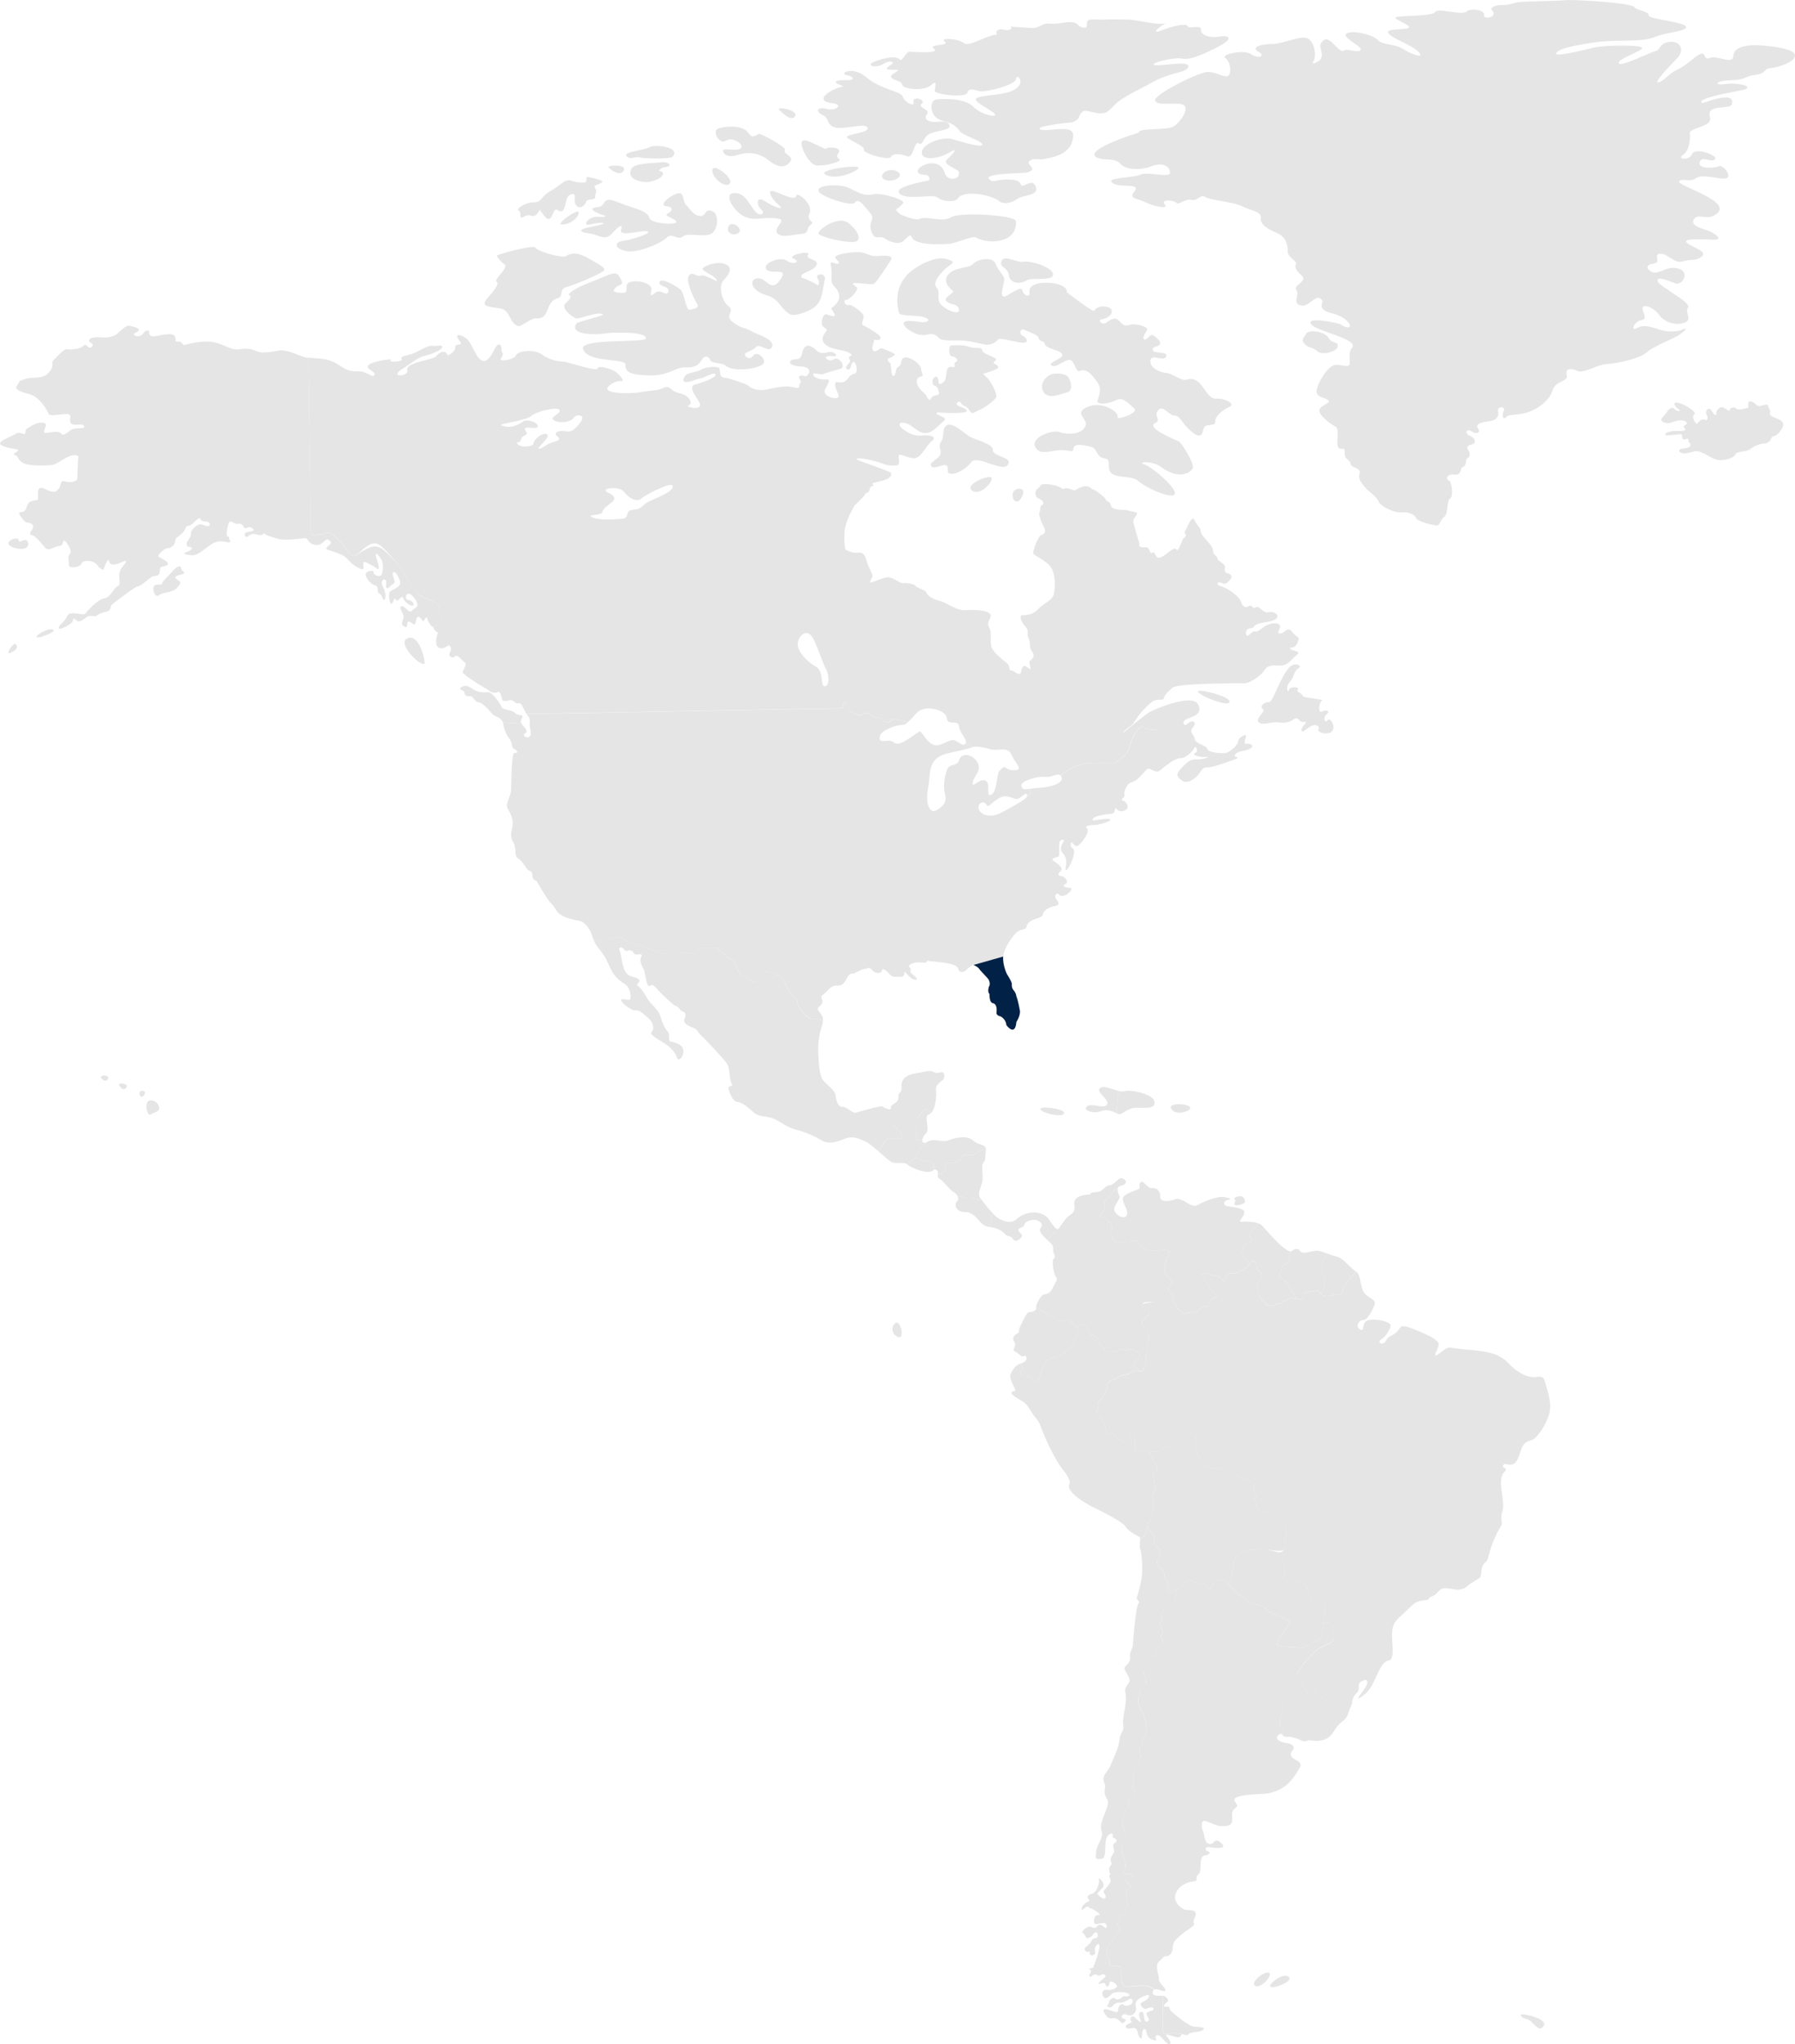 <svg xmlns="http://www.w3.org/2000/svg" id="Capa_1" data-name="Capa 1" viewBox="0 0 625.24 711.52"><defs><style>      .cls-1 {        fill: #e5e5e5;      }      .cls-2 {        fill: #012146;      }    </style></defs><g><path class="cls-1" d="M335.84,416.7c.88.43,3.07-.04,3.96.61.43.32,1.15.31,1.98.19-.26-.37-.46-.67-.56-.85-.63-1.14.4-3.46.91-5.15.51-1.69-.52-5.75.44-6.83.96-1.07.42-1.69.83-4.17.03-.16,0-.27,0-.4-1.99-.05-4.01,1.86-4.64,1.93-.77.09-3.51-.55-3.84.91-.32,1.46-2.03,1.74-4.34,1.94-2.31.2-1.08,2.15-1.25,2.5-.17.34-1.18,1.13-1.18,1.13l-1.48.37c-.06.56-.09,1.1.64,1.5,1.43.78,3.42,3.85,4.93,4.63.73.37,1.19.99,1.39,1.6.87-.08,1.75-.12,2.2.1Z"></path><path class="cls-1" d="M365.51,424.66c-2.57-3.75-8.46-3.01-11.26-.39-2.01,1.89-4.6.86-6.38-.09-.53-.28-1.28-.97-2.08-1.81-.65.91-.71,2.09-.58,2.55.15.49-.25,1.26-.51,2.21,1.76.2,4.05.93,5.17,2.25,1.35,1.58,2.13.5,2.95,1.91.82,1.41,2.66.05,3.09-.84.43-.89-.99-1.23-1.18-2.2-.19-.97,1.76-.64,2.1-1.98.34-1.33,3.17-1.99,4.41-1.47,1.25.52,2.32,1.39,1.19,2.73-.84,1,.93,2.76,2.41,4.13,1.01-1.07,2.18-2.29,2.66-2.65.27-.2.43-.67.53-1.26-.71-.32-1.53-1.63-2.54-3.1Z"></path><path class="cls-1" d="M449.12,438.21c.59,1.14-.7,1.73-1.84,1.89-1.15.16-.83,2.74-1.53,3.47-.71.73,2.76,2.55,3.36,4.12.35.93,1.52,2.95,2.42,4.45.79.19,1.56.36,2.01.1,1.07-.61.09-2.64,1.65-2.54,1.56.1,3.83-.89,4.44.06.11.17.25.34.4.51.49-.76,1.02-1.59,1.16-1.88.28-.58.24-3.6-.5-5.31-.74-1.71-.2-4.02.66-4.75.18-.15.45-.93.76-2.06-1.43-.54-2.81-1.02-4.01-.86-2.12.29-4.33,1.3-5.14.15-.81-1.14-1.96-.95-3.01-.05-.12.1-.25.13-.4.12-.35,1.04-.7,1.99-.41,2.56Z"></path><path class="cls-1" d="M436.78,427.75c-1,.59-2.41,2.19-1.4,2.74,2.73,1.53-2.68,2.2-2.39,4.05.16,1-1.27,1.45-.4,2.16.58.47,1.86,2.12,2.66,3.19.27-.53.63-.97,1.43-.86,1.68.22.4,2.75,1.72,3.34,1.33.58,1.36,2.62.4,3.35-.95.73-1.26,4.69.93,7.06,2.19,2.37,3.86,1.99,4.34,1.38.47-.6,2.16-.03,2.63-.99.47-.97,1.08.11,2.03-.99.55-.63,1.7-.31,2.79-.04-.9-1.5-2.07-3.52-2.42-4.45-.6-1.57-4.06-3.39-3.36-4.12.71-.73.39-3.31,1.53-3.47,1.15-.16,2.43-.75,1.84-1.89-.3-.57.06-1.52.41-2.56-2.39-.21-8.24-7.22-9.82-8.94-.36-.39-.89-.68-1.48-.89-.49.98-1.03,1.69-1.44,1.93Z"></path><path class="cls-1" d="M460.67,443.09c.74,1.71.78,4.73.5,5.31-.14.29-.67,1.12-1.16,1.88.66.73,1.72,1.25,3.58.64,2.27-.75,3.37.68,4.17-1.86.63-1.97,2.93-4.69,4.64-6.43-.02-.01-.04-.03-.06-.04-1.69-.69-4.31-4.73-6.89-5.23-1.12-.22-2.26-.67-3.37-1.09-.31,1.12-.57,1.9-.76,2.06-.85.73-1.39,3.04-.66,4.75Z"></path><path class="cls-1" d="M320.77,399.78c.86-.71,1.59-1.57,2.13-2.26-1.38.77-1.81.06-1.62-.92l-2,.29.1-8.07c-1.33.07-5.15-.67-6.17.03-.94.65-.95,2.5-1.77,3.01-.43.26,3.37,2.69,2.96,3.81-.41,1.12-4.87.58-5.29.67-.2.04-1.68,2.09-3.21,4.35,1.78,1.55,3.57,3.16,4.43,3.69,1.7,1.04,4.43-.15,5.59.9.04.03.08.06.13.1,1.18-1.16,2.41-2.29,2.81-2.41.85-.27.15-1.71,1.93-3.19Z"></path><path class="cls-1" d="M394.16,385.84c2.45-.85,9.09,1.2,7.82-2.76-.71-2.2-8.16-3.94-10.2-3.24-.57.2-1.34.11-2.18-.09-.25,2.06-.52,5.09-.68,7.77.1.05.21.1.31.15,1.43.69,1.76-.73,4.94-1.84Z"></path><path class="cls-1" d="M362.45,386.25c.72,1.23,7.48,2.91,8.17,1.31.69-1.61-9.07-2.84-8.17-1.31Z"></path><path class="cls-1" d="M416.21,705.52c-2.22-.06-6.61-4.08-7.95-5.12-1.34-1.05-.38-2.12-1.97-1.84-1.59.29-.55-1.23.33-1.69.81-.42-.34-1.92-1.43-2.15-.09,2.38-.45,13.06.2,13.16.65.1,5.34-.62,6.74.27.54.16,1.27.59,1.82-.03.87-.98,3.54-.49,4.94-1.39,1.41-.91-.46-1.15-2.67-1.21ZM463.48,564.99c-.41-.2-1.63-.18-2.63-.13,0,.15,0,.28.02.41.26,1.67-.76,6.01-1.96,5.9-1.2-.11-2.14,1.83-3.1,1.6-.96-.23-2.26,1.47-3.47.76-1.21-.7-2.87.28-3.84-.31-.26-.16-3.72-.29-3.73-.8-.02-1.54,4.83-7.26,4.33-8.09-.49-.83-6.63-2.56-7.48-3.62-.85-1.07-2.07-2.01-4.47-2.22-2.4-.21-2.3-1.41-4.47-2.7-1.82-1.08-4.65-3.98-5.62-5.61-1.46-.13-3.54-.41-3.94.09-.58.71-1.48,4.03-2.33,2.39-.85-1.64-2.86-1.62-4.63-1.83-1.77-.21-1.68-1.87-3.54.16-.83.91-1.91,1.8-2.9,2.45-.09,1.91-.41,4.07-.75,4.68-.47.85-4.4,2.7-4.51,3.66-.11.96.51,2.27-.2,2.88-.71.61,1.73,3.57.42,4.31-1.31.74.99,1.91.16,2.64-1.28,1.12-2.54,4.86-3.53,5.32-.74.34-3.12,4.95-2.8,5.79.62,1.67,1.37,3.7.05,4.08-2.01.58-2.47,6.31-1.58,7.46.83,1.07,2.83,5.98,2.37,7.4-.46,1.45-.2,2.76-1.04,3.37-.83.61-.09,2.4-1.16,2.89-1.07.49.89,4.3.07,5.03-3.84,3.38-1.7,4.74-2.76,9.27-.23.96,1.21.7.99,2.27-.22,1.56-2.15.63-2.26,1.59-.11.96.52,2.87-.2,3-.87.15-1.98,4.41-2.09,5.3-.08.59,2.36,6.81.69,7.07-.84.13-1.27,3.73-.55,4.2.3.2,1.33,4.35,1.02,4.66-1.07,1.1-.19,2.47,1.23,2.03.86-.03,1.3.38,1.31,1.23-.1.74-3.43.51-2.24,1.42,1.09.82,2.18,2.01.63,2.63-1.55.62-.22,1.68-.56,3.12-.34,1.44,1.12,2.74-.08,3.12-1.19.37.51,2.51-1.16,2.77-1.68.26-.58,1.81-1.64,2.66-1.07.85,1.47,2.26.16,3.11-.54.35-3.7,4.94-3.77,5.45-.11.84-.93,2.53.17,3.71,1.1,1.19-.21,2.16.75,2.63.97.47,4.19-.29,3.73,1.15-.34,1.07-.39,6.59,2.24,6.21.96-.13,5.27-.67,7.07-.21.89.22,1.64.75,2.17,1.21,1.02-.47,3.29.97,3.79.45.61-.63-2.25-2.89-2.17-3.69.19-1.91-1.84-5.19.27-6.74,1.23-.9,1.3-1.79,2.1-1.62.8.17,2.38-.74,2.44-2.87.06-2.13,1.03-2.94,2.78-4.47,1.91-1.67,5.1-3.25,4.65-3.96-.82-1.27,1.37-2.98.24-4.2-.72-.78-2.68-.4-3.59-.72-.98-.34-4.55-2.78-2.83-6.08,1.73-3.3,5.45-3.7,6.51-3.81,1.06-.1.07-1.59.95-2.14,1.97-1.21-.17-6.52,2.57-6.85,1.59-.2,2.02-1.09,1.05-1.34-.98-.25-1.44-1.4.16-1.6-.53.07,8.31,1.55,3.79-1.82-1.52-1.13-1.94.56-2.74.74-2.58.62-2.39-2.95-2.89-4.04-.36-.79-.92-2.74-.23-3.72.7-.98,3.74,1.46,6.4,1.6,6.7.36,2.03-4.22,4.88-6.18,1.58-1.08.25-1.42-.21-2.83-.71-2.17,10.25-2.06,11.67-2.37,5.86-1.27,8.28-4.05,11.14-9.09,1.59-2.81-5.4-2.52-2.47-6.08.96-1.16-.56-2.21-2.25-2.36-1.69-.16-4.36-1.27-2.87-2.71.72-.69,1.07-.55,1.43-.25.25-.68.48-1.48.28-1.68-.36-.35-1.26.11-1.2-2.41.06-2.52.96-1.99,1.01-5.22.1-6.48,2.92-8.31,5.93-13.36,1.67-2.81,5.3-6.35,6.82-7.36,1.51-1.01,4.47-1.85,4.81-2.75.35-.9-.07-5.75-.8-6.1Z"></path><path class="cls-1" d="M399.6,531.91c.05-.09.09-.13.13-.14-.11-.72-.11-1.39.32-1.64,1.42-.84,2.27-7.84,1.43-8.53-.72-.58,1.03-2.38.9-3.32-.13-.94-.89-5.19-.43-5.67.47-.48,1.53-.85,1.04-2.14-.39-1.02-2.11-3.85-2.83-5.58-1.32-.17-2.93-.12-3.86.24-1.73.65-.41-5.72-1.38-6.01-.69.11-1.16.51-1.4,1.2-1.72,4.02-5.84-1.63-6.4-1.57-1.18.13-2.13-.33-2.03-1.51.1-1.19-.85-2.12-1.7-3.41-.85-1.29-1.81-2.57-1.11-3.41.7-.84-.49-1.53.56-2.6,1.45-1.48,2.84-3.59,3-5.95.1-1.54,1.88-1.09,3.51-2.41,1.64-1.32,3.42-.63,4.82-1.83,1.31-1.12,2.24-.18,3.23-.26-.6-.83-2.06-1.21-2.4-1.87-.43-.83,1.5-2.38,2.04-3.36.54-.98-2.25-2.06-2.95-2.33-.7-.27-1.94.58-2.64.17-.7-.41-1.81-.12-2.36.31-.55.42-4.72.76-4.6-.5.12-1.25-1.69-1.64-1.56-2.48.13-.83-1-2.35-2.54-2.47-1.53-.12-1.29-2.63-2.41-3.31-.63-.39-2.2-.13-3.43.16,1.35,1.49,1.84,2.11.96,2.83-1.16.95.01,1.11-2.16,4.09-2.18,2.98-5.95,3.77-7.79,4.35-1.84.58-2.53,4.01-3.52,6.42-.98,2.41-1.83,1.59-2.86.22-1.03-1.37-1.84.3-3.06-.79-1.22-1.09-.66-1.1-.03-2.03.34-.51-.06-1.29-.8-2.05-1.31.29-2.63,2.13-3.26,3.53-.69,1.51,1.3,4.41,1.58,5.47.28,1.06-1.06.1-1.23,1.08-.16.98,2.95,2.36,4.39,3.4,1.43,1.04,2.71,4.04,4.06,5.44,1.35,1.4,1.45,2.64,2.91,6.08,1.46,3.43,4.37,9.25,6.36,11.7,1.98,2.45,2.89,4.39,2.46,5.11-1.69,2.78,6.48,7.27,7.9,7.96,3.74,1.81,10.61,5.27,11.61,6.94,1,1.67,4.21,3.22,4.83,3.57.17.1.23.38.24.75.36-.31.67-.54.86-.64,1.17-.61,1.27-2.62,1.61-3.21Z"></path><path class="cls-1" d="M179.36,248.18c-1.17-1.22-4.18-.92-4.63-2.07-.46-1.15-3.26-5.27-4.76-5.16-1.5.11-3.45.22-5.24-1.08-1.79-1.31-2.94-1.38-4.17-.57s1.34.96,1.26,1.84c-.08.89.82,1.41,1.88,1.21,1.06-.19,1.71,2.02,2.77,2.09,1.66.12,3.93,2.8,4.84,3.92.99,1.25,3.02,1.1,3.85,3.09,2.43.26,4.51.46,6.31-.06.01-.56.14-1.18.4-1.66.61-1.16-1.33-.34-2.5-1.56ZM174.52,107.44c3.36.7,3.03,5.6,6.15,6.07.93.14,4.31-2.81,6.12-2.69,5.02.36,2.89-5.78,7.53-7.01,2.12-.56.14-3.19,3.14-3.94,3-.75,11.28-4.4,12.69-5.48,1.4-1.08-1.8-2.46-5.02-4.36-3.21-1.91-5.7-2.41-8.16-.78-.81.54-9.06-1.31-10.5-3.05-.92-1.13-13.54,2.48-13.47,2.81.66,1.22,1.57,2.22,2.73,3,1.61,1.22-3.83,5.19-2.76,6.06,1.07.87-1.02,3.2-3.47,6.07-2.44,2.87,1.81,2.64,5,3.3ZM263.31,120.82c1.34-1.6,4.85,2.54,5.67-.25.75-2.59-5.72-4.29-7.16-5.22-2.14-1.39-3.02-.67-6.42-3.11-3.4-2.44.84-3.73-1.67-5.65-2.51-1.92-3.46-7.22-1.71-9.02,1.75-1.8,3.66-4.48.46-5.68-3.21-1.2-8.31,1.17-7.77,1.87.97,1.26,4.99,2.38,5.02,4.19,0-.02-4.78-2.53-5.52-2.06-1.41.9-3.03-1.73-4.25.06-1.22,1.79,1.7,7.95,2.78,9.71,1.09,1.76-1.04,1.79-2.45,2.16-1.41.37-1.66-4.94-3.1-6.87-.48-.64-7-4.77-7.48-2.74-.4,1.7,3.6,1.22,3.06,3.33-.51,1.96-2.67-1.21-4.6.41-1.93,1.62-1.59.55-1.25-1.05.33-1.6-2.88-3.33-6.42-2.93-3.54.4-1.56,2.86-2.61,3.76-.56.48-4.5.18-4.1-.7,1.3-2.86,4.66-.63,1.72-5.12-1.27-1.93-4.6.41-10.07,2.43-5.47,2.02-7.92,4.18-7.21,4.35.71.17.9,1.05-1.2,2.85-2,1.71,2.6,4.99,3.61,5.27,1.25.34,7.59-2.58,9.38-1.36.61.42-8.75,2.51-9.16,3.08-3.12,4.36,7.58,4.02,10.48,3.47,1.06-.2,13.63-.85,13.67,1.77.02,1.7-22.92-.11-21.93,3.65,1.31,4.98,14.88,3.22,14.78,5.48-.14,3.01,2.53,3.69,8.73,3.79,6.2.1,9-2.95,12.01-2.81,3.02.14,4.43-.41,5.81-2.56,1.39-2.15,2.65-.92,3.02.14.37,1.06,4.26.83,5.16,1.71,2.29,2.23,9.77,1.47,12.58.02,2.82-1.45-1.31-5.3-2.7-3.51-1.4,1.79-2.65.74-3.02-.14-.37-.88,2.82-1.45,3.86-2.71ZM195.41,78.11c3.19.31,6.35-2.56,6.15-4.16-.2-1.59-7.74,4-6.15,4.16ZM180.64,73.34c1.25.52.04,3.01,1.45,2.29,1.41-.73,1.76-.91,2.83-.57,1.92.61,2.29-1.09,3.16-1.99.04-.04,1.89,3.07,2.88,3.15,1.74.14,1.58-4.24,3.33-3.06,1.79,1.22,2.3-.56,2.64-1.81.34-1.24.31-3.37,2.25-3.75,1.94-.38.38,1.94,1.29,3.53,1.32,2.31,3.55.13,3.71-.93.16-1.07,3.36-.4,3.17-1.64-.19-1.24.87-1.61-.04-3.01-.9-1.41,1.4-1.08,2.45-2.16.7-.72-4.94-1.8-5.04-1.8-.93.08-.03,1.87-1.1,1.94-1.72.12-3.04-.08-4.85-.71-1.96-.68-4.4,2.36-7.22,3.81-2.82,1.45-2.96,3.94-5.62,3.79-2.66-.14-6.53,2.39-5.28,2.9ZM208.27,72.09c-5.67.48,3.13,3.46,2.99,3.04-.84.46-1.76.57-2.76.32-4.08-.12-5.8,3.44-2.98,2.7,2.83-.74,6.19-.79,4.08-.05-2.12.74-7.9,1.3-7.06,2.4.54.7,2.84.5,5.16,1.35,2.32.86,3.74,1.37,5.49-.6,1.75-1.97,4.03-3.95,3.17-1.28-.91,2.84,8.2-.27,9.33.64,1.14.91-7.24,3.03-7.51,3.06-4.96.42-4.04,2.89-.13,3.72,3.91.84,12.19-2.64,14.12-4.61,1.92-1.97,3.74,1.01,5.67-.43,1.93-1.44,5.67.1,9.03-.65,3.36-.75,3.81-7.14,1.31-8.17-2.85-1.18-2.09,1.93-4.41,1.65-2.33-.28-3.09-2.14-4.65-3.66-1.62-1.57-.59-4.6-2.89-4.22-2.28.38-7.21,4.17-4.2,4.48,3.02.32,1.97,1.92.39,2.65-1.59.73,3.75,1.9,3.05,2.97-.7,1.07-8.86.29-9.23-1.48-.49-2.31-5.22-3.49-6.88-3.99-1.56-.48-5.68-2.32-6.85-2.38-2.66-.14-1.74,2.33-4.22,2.54ZM217.32,59.21c.86-2.14-5.89-1.7-5.33-.99,1.26,1.58,4.47,3.13,5.33.99ZM232.01,58.14c2.3-.38,1.21-2.14-2.5-1.56-1.78.28-8.53.09-9.58,2.19-1.66,3.32,2.32,4.42,4.89,4.61,1.56.12,6.12-.95,6.18-3.22-.43-.39-.94-.63-1.52-.72.6-.83,1.45-1.26,2.54-1.29ZM223.29,54.88c.72.28,10.16.57,10.93-.28,3.18-3.46-6.21-4.5-8.15-3.3-1.76,1.09-9.9,1.55-7.58,3.29,1.43,1.07,3.01-.39,4.79.29ZM252.81,49.01c2.11-1.45,6.04.81,5.35,2.41-.69,1.6-6.85-.24-6.36,1.15.18.53.92,2.65,5.16,1.35,4.24-1.3,7.79-.46,10.66,1.81,2.86,2.27,5.53,3.12,7.45.79,1.92-2.33-2.52-2.63-1.65-4.41.46-.95-8.64-5.77-9.11-5.55-.69.54-1.46.86-2.31.95-1.87-1.1-1.07-2.2-4.34-3.09-2.04-.55-5.57-.41-7.55.37-2.29.92.61,5.66,2.71,4.22ZM254.24,63.88c1.39-1.79-5.77-7.37-6.09-4.71-.32,2.66,4.6,6.61,6.09,4.71ZM276.97,40.37c1.21-2.14-7.52-3.7-5.34-1.88,1.25,1.05,4.13,4.02,5.34,1.88ZM257.47,80.85c1.22-1.43-2.71-4.39-3.75-1.9-1.03,2.49,2.5,3.36,3.75,1.9ZM277.33,68.18c-.15,1.77-4.26-.3-7.46-1.5-3.21-1.2-1.21,2.5,1.3,4.59,2.51,2.09-1.23,1.08-4.62-1.18-3.4-2.26-2.99,1.63-1.38,2.85,1.61,1.22-.32,3.02-2.48.21-2.16-2.81-3.27-5.81-6.64-5.94-3.37-.13-1.79,3.29-.47,4.97,5.33,6.75,9.59,2.53,16,4.05,2.13.5-2.26,3.22-.82,4.97,1.44,1.75,5.32.46,8.33.25,3.01-.22,1.57-1.97,3.32-3.23,1.76-1.26-1.79-1.04-.41-4.07,1.38-3.03-4.53-7.74-4.68-5.96ZM284.64,57.63c2.66-.03,4.78-.42,7.07-1.33,2.29-.92-1.25-.87.32-3.02,1.57-2.15-3.93-2.25-4.27-1.54-.35.71-7.32-4.16-8.36-2.55-1.04,1.61,2.59,8.47,5.25,8.44ZM299,58.33c-.37-1.06-13.78.74-11.67,2.28,3.58,2.61,12.03-1.22,11.67-2.28ZM297.39,84.23c3.19-.22,1.54-4.1-2.04-6.71-3.58-2.61-11.47,2.95-10.05,4.03,1.61,1.22,8.9,2.9,12.09,2.68ZM275.03,109.33c1.69,1.12,7.23-1.17,8.71-2.41,2.92-2.43,2.68-6.05,3.54-9.45.67-2.67-3.58-2.43-2.49-.5.63.94.64,1.82.03,2.64,1.28-.14-5.81-3.3-5.53-2.92-1.26-1.76,3.87-2,5.08-4.32,1.21-2.32-4.1-1.9-2.88-3.68,1.22-1.79-7.79.28-5.12,1.31,2.67,1.03.21,2.48-2.29.74-2.5-1.74-9.34,1.31-6.87,3.28,1.97,1.57,7.78-1.16,4.48,3.49-3.31,4.65-4.8-1.18-7.98-.61-3.18.57-1.71,4.45,3.09,5.81,4.8,1.36,4.31,4.02,8.24,6.63ZM303.55,80.6c1.29,3.53,2.67,1.03,4.64,2.42,1.97,1.39,4.99,2.24,6.57.8,1.58-1.44,2.27-2.51,2.82-1.28,1.41,3.17,10.92,2.46,13.32,2.31,1.68-.1,7.86-2.78,8.83-2.24,4.95,2.75,14.88,1.81,14.1-5.68-.2-1.95-19.18-3.3-22.52-1.3-3.34,1.99-8.69-.77-11.33.68-.84.46-6.06-1.35-6.58-1.86-2.3-2.29-1.33-.63,1.19-3.74.87-1.07-7.32-3.8-10.67-3.05-3.36.75-5.33-.99-8.54-2.37-3.21-1.38-11.86-.93-10.08,1.55,1.26,1.76,11.59,5.34,12.63,3.56,1.04-1.79,3.75,2.08,5.37,4.01,1.62,1.93-1.03,2.67.26,6.2ZM312.31,59.58c-3.21-1.55-7.17,1.87-3.86,3.06,2.85,1.03,7.07-1.51,3.86-3.06ZM286.54,40.06c2.63,1.27,1.1,3,3.95,4.2,2.85,1.2,10.96-1.74,11.7.2.73,1.94-8.3,2.23-7.04,3.46,1.26,1.22,6.42,3.11,5.73,4.18-.7,1.07,8.56,3.97,9.43,2.54.87-1.43,3.35-1.11,5.67-.25,2.32.86,2.41-5.52,4.02-4.48,1.61,1.04,1.39-2.32,4.03-3.42,2.64-1.1,6.47-1.16,6.7-2.39.17-.89-.74-2.12-3.92-1.72-3.18.4-5.33-.82-3.93-2.61,1.39-1.79-3.57-2.26-1.82-3.7,1.75-1.44-3.4-2.79-2.84-.67.56,2.12-3.19.22-3.74-1.72-.56-1.94-7.83-2.56-12.67-6.75-4.84-4.19-9.76-1.29-6.92-.8,2.84.5,2.68,1.91.38,1.77-2.31-.15-6.38.26-2.64,1.63.49.29.99.59,1.48.88-.54-1.37-12.97,4.43-4.05,5.53,3.9.48,1.1,2.82-2.1,1.98-3.2-.84-4.24.76-1.39,2.14ZM307.75,22.24c2.46-1.63,4.42-.59,2.31.5-.4.31-.79.63-1.19.94-.38,1.02,3.8.39,3.88.71.16.61-3.06,1.57-2.28,2.6.86,1.15,3.6,1.06,3.75,2.43.2,1.77,7.83,2.38,10.1.22,2.28-2.16,1.42.51,1.27,1.93-.16,1.42,10.84,2.52,11.35.74.51-1.78,2.11-1.09,4.25-.59,2.13.5,12.56-2.11,12.7-4.24.15-2.13,3.38,1.02.04,3.37-3.34,2.35-10.07,2.08-13.08,3.01-3,.93,1.99,2.99,5.03,5.25,3.04,2.26-3.88,1.11-6.76-1.86-2.87-2.98-9.25-2.89-12.62-2.67-2.97.2-2.22,4.49-.85,5.93,2.36,2.48,6.08,1.25,8.62,5.13,1.02,1.56,7.84,3.33,7.86,4.68.02,1.45-10.2-1.88-10.84-1.99-3.91-.66-10.08,1.9-10.22,4.74-.14,2.84,5.7,2.41,9.57.05,3.87-2.35,1.07.7-.85,2.49-1.8,1.68,4,3.19,4.19,4.25.54,3.06-4.1,3.09-4.83.54-2.26-7.89-14.26-.31-7.44.45,1.63-.04,2.28.59,1.94,1.89-.31.3-13.16,2.08-10.18,4.77,2.51,2.27,11.52-.15,13.13,1.25,1.61,1.4,6.05,1.87,7.09.26,1.99-3.08,11.9-1.1,14.19.88,1.61,1.4,4.44.83,6.37-.61,2.1-1.57,8.74-1.06,6.14-5.04-1.27-1.93-4.41,1.48-4.78.06-.46-1.75-3.4-2.26-8.35-1.49-1.26.46-2.24.22-2.96-.72-.39-1.91,12.24-1.71,13.55-2.07,4.08-1.13-.64-2.79.66-3.91,1.59-1.37,2.96-.36,4.93-.71,4.43-.79,10.1-2.08,10.38-8.17.21-4.53-10.23-.76-11.69-2.35-1.01-1.1,11.57-2.39,11.35-2.29,3.36-1.41,1.57-1.94,3.6-3.73,1.23-1.08,4.45,1.18,7.8.43,1.26-.28,3.53-3.1,4.7-3.97,3.22-2.42,7.64-4.32,11.12-6.33,7.21-4.17,12.89-3.53,13.22-5.84.32-2.31-10.1.13-11.88-.55-1.78-.69,7.23-2.75,9.36-2.25,2.13.5,4.96-.06,12.18-3.7,7.22-3.64,4.02-4.48,1.01-3.91-3.01.57-6.39-.45-6.23-2.4.15-1.95-4.43-.12-4.62-1.18-.19-1.06-4.44-.47-9.02,1.36-4.58,1.83-.38-1.77,1.56-2.5-2.77,1.05-10.01-1.21-13.57-1.23-2.7-.01-5.84-.14-8.33.03-1.33.09-3.06-.18-4.6-.02-1.89.2-.79,2.25-1.47,2.81-1.18.16-2.19-.24-3.03-1.19-2.15-1.74-6.2.26-9.93-.23-1.99-.26-3.36,1.45-5.26,1.56-.72.04-8.28-.53-8.2-.5,1.25.52-.33,1.6-2.11,1.09-1.78-.51-3.36.22-2.46,1.98-.76-1.46-9.69,4.11-11.31,2.81-2.15-1.74-8.89-2.19-6.92-.62,1.97,1.57-6.01.79-3.87,2.35,2.94,2.15-8.62.97-8.85,1.18-1.75,1.62-2.26,3.57-3.16,2.52-.9-1.05-4.79-.65-8.5.82-3.7,1.47.56,2.47,3.02.85ZM354.39,174.58c1.24-.2,3.66-4.66.47-4.44-3.19.22-2.4,4.74-.47,4.44ZM338.74,170.88c2.86,1.74,7.05-3.1,6.68-4.52-.37-1.41-10.13,2.42-6.68,4.52ZM351.37,160.97c.33-1.78-5.88-2.41-5.55-4.36.33-1.95-5.89-3.47-7.86-4.5-2.15-1.13-9.08-8.47-9.41-.94-.14,3.19-1.92,2.5-.99,5.51.92,3-3.85,3.77-3.3,5.36.63,1.82,4.22-.73,5.39-.02,1.25.77-.57,2.77,1.74,2.93,2.13.15,5.82-2.38,6.69-3.81,2.17-3.58,12.39,4.63,13.29-.17ZM409.11,144.63c2.13.15,2.52,2.8,5.92,5.6,3.4,2.79,3.73.84,4.24-1.12.51-1.95,4.25-.41,4.04-2.35-.2-1.95,2.96-4.29,5.07-5.21,2.11-.91-1.81-2.99-4.64-2.77-4.16.31-4.74-8.42-10.54-6.6-1.77.55-4.81-2.24-7.12-2.39-2.3-.15-5.69-1.88-5.37-4.36.32-2.49,4.62.65,5.48-1.31.86-1.96-4.44-.83-4.64-2.24-.2-1.42,1.23-.9,2.28-1.8,1.05-.9-.92-2.65-2.17-3.34-1.18-.66-1.75,1.44-2.82,1.45-1.55.02.67-3.2.67-3.2.87-1.25-4.11-2.61-6.23-1.87-3.7,1.29-2.77-4.8-7.99-.78-1.4,1.08-3.2-1.02-1.43-1.22,1.77-.2,3.88-1.64,3.33-3.23-.55-1.59-5.16-1.7-6.02.26-.36.83-9.62-6.56-9.65-6.43.98-3.86-14.04-5.01-12.93.17.38,1.77-2.11,1.09-2.49-.85-.39-2.02-5.66,2.65-6.53,2.21-1.66-.84.81-5.16.09-6.74-.73-1.59-1.8-2.1-2.9-4.75-1.1-2.64-6.4-1.51-7.8.1-1.4,1.61-6.01.96-8.46,3.48-2.45,2.51.24,4.96,1.32,5.83,1.07.87-3.69,2.35-2.08,3.75,1.61,1.4,4.08.66,4.29,2.96.21,2.3-5.86-.63-6.77-2.57-.91-1.94.31-3.73-.95-5.13-1.26-1.4-.22-3.19,2.05-5.7,2.59-2.87,5.76-3.02,1.23-4.36-3.74-1.11-10.37,2.48-12.92,4.87-5.78,5.39-3.91,12.46-3.54,13.87.37,1.41,5.5.64,8.52,1.49,3.02.85,1.45,2.11-.86,1.78-2.31-.32-6.22-.98-6.02.61.2,1.59,5.02,4.54,7.85,3.8q2.83-.75,4.09.83c1.26,1.58,4.62,1,7.99,1.14,3.37.13,7.28,1.32,8.88,1.48,1.6.16,3.53-.93,4.05-1.82.52-.89,7.11,1.33,9.05,1.12,1.95-.2.68-1.96-.56-2.47-1.25-.52-.75-2.83.86-1.96,1.61.87,4.27,1.36,4.82,2.95.47,1.35,1.96.68,2.15,1.92.29,1.85,6.26,2.06,6.08,4-.11,1.17-5.07,2.5-3.86,3.42,1.61,1.22,4.06-1.65,6.18-1.85,2.12-.2,2.19,4.58,3.77,3.85,2.16-.99,3.91.84,6.07,3.82,2.16,2.98-.1,5.85.09,6.91.19,1.06,4.26.65,6.55-.61,2.29-1.27,4.45,1.36,6.24,2.93,1.79,1.57-6.5,4.34-5.81,2.91.69-1.43-5.04-5.61-10.15-3.59-5.69,2.24.12,4.31-.98,6.75-1.44,3.21-6.36,3.03-9.37,2.07-2.47-.79-11.1,2.31-7.54,6.12,1.8,1.93,5.67.1,8.86.24,3.19.14,3.56,1.02,3.89-.76.33-1.78,3.71-.93,6.02-.43,2.31.5,1.82,3.7,4.66,4.02,2.84.32.57,3.18,2.37,5.11,1.8,1.93,7.45.79,9.61,2.89,2.15,2.1,11.22,6.21,12.47,4.62,1.39-1.79-7.93-9.82-10.59-10.5-2.67-.67,2.64-1.63,6.04.99,3.4,2.62,8.38,3.79,10.82.57,1.02-1.35-3.2-8.13-4.64-9.51-.2-.19-12.03-4.68-8.32-6.45,2.29-1.09-.74-2.47,1.01-4.44,1.75-1.97,3.57,1.73,5.7,1.87ZM371.61,136.61c2.12-.38,1.69-3.66.46-5.32-.9-1.23-3.21-1.38-5.15-1.17-1.95.2-5.27,3.26-3.46,6.25,1.81,2.99,6.03.63,8.15.25ZM348.87,90.83c-1.03,2.32,2.33,2.27,2.55,4.93.21,2.66,3.59,3.5,6.05,1.87,1.84-1.21,9.62.43,9.33-2.17-.28-2.56-8.07-4.78-9.95-4.37-2.65.57-6.94-2.57-7.98-.25ZM417.27,240.75c.37,1.41,10.7,5.53,11.03,3.58.33-1.95-11.35-4.79-11.03-3.58ZM462.35,250.74c-.69,1.31-1.78-.92-.26-2.12,1.52-1.2-.26-1.65-1.67-.92-1.41.73-1.1-3.18.19-3.9.59-.33-6.59-.92-6.75-1.45-.37-1.18-2.62-1.5-1.8-2.34.82-.84-2.73-1.26-3.07.16-.34,1.42-1.43-.93.32-2.84,1.75-1.92,1.14-3.56,2.78-4.52,1.64-.97-.14-2.01-1.91-1.28-3.32,1.38-6.67,12.95-8.1,12.87-1.66-.1-3.52,1.46-2.21,2.39,1.31.93-3.38,3.68-1.12,4.86,1.55.81,4.01-.41,6.14-.2,2.13.21,3.9.3,5.66-1.02,1.76-1.32,1.79,1.16,3.68.9,1.89-.26-1.04,1.55-.91,2.85.13,1.3,2-.73,3.41-1.46,1.41-.73,3.19-.04,2.5,1.15-.69,1.19,3.93,2.31,4.97.41,1.04-1.91-1.13-4.83-1.82-3.52ZM141.67,222.34c-3.17,1.74,4.6,9.73,6.19,8.69.47-.31-1.74-11.12-6.19-8.69ZM434.16,258.96c-1.24.2-.29-1.77-.12-2.74.16-.98-2.65.48-2.73,1.63-.11,1.65-2.48,3.42-3.67,4.03-1.41.73-6.91.09-7.1-1.15-.19-1.24-4.19-1.81-4.39-3.49-.2-1.68-2.16-2.19-.58-4.07,1.57-1.88-.3-2.74-1.79-1.31-1.49,1.44-2.4-.77-.37-1.59,2.03-.83,5.83-1.67,3.83-5.19-2-3.52-14.16,1.25-17.24,3.06-1.02.6-8.77,6.85-8.93,7.24.67-1.67,3-2.36,3.92-3.89,1.43-2.4,3.75-5.19,6.29-7.17,1.84-1.44,3.9-.14,4.15-1.3.25-1.15,1.13-1.96,2.88-3.58,1.75-1.62,22.93-1.63,24.97-1.56,2.04.06,5.99-2.74,7.12-4.53,1.13-1.79,2.64-1.81,5.47-1.66,2.84.14,4.13-2.45,5.54-3.44,1.41-.99.87-1.43-.38-1.68-1.24-.25-2.4-1.03-1.17-1.14,1.24-.11,1.85-.82,2.36-2.42.51-1.6-.45-.88-2.17-3.07-1.71-2.19-2.56.74-4.25.59-1.69-.16,1.12-2.32-.31-3.19-1.43-.87-4.08-.21-6.18,1.59-2.1,1.8-1.95-.06-3.79,1.73-1.84,1.8-1.87-.86-1-1.58.88-.72,1.51.07,2.29-1,1.4-1.92,6.7-.98,8.02-3.12.61-.98-1-2.29-2.95-1.82-1.94.47-3.31-2.61-4.54-1.71-1.23.9-.99-1.31-2.4-.41-1.41.91-2.22-.24-2.86-1.91-.64-1.68-4.49-4.37-6.8-5.05-2.31-.68-.82-1.94.43-1.07,1.25.87,2.65-.92,3.17-1.81.52-.89-.91-1.67-1.62-1.75-.71-.08-.72-1.23-.56-2.12.17-.89-2.51-2.01-2.61-2.89-.1-.88-1.61-1.48-1.54-2.28.26-2.63-4.15-4.97-4.35-7.39-.1-1.24-1.53-2.11-2.08-3.61-.98-2.66-3.32,4.46-3.58,4.12,1.11,1.44.29,1.5-.5,2.4-.13.15-1.66,4.6-2.17,3.75-1.04-1.76-4.27,2.87-6.34,2.74-1.15-.07-1.18-2.47-2.15-1.74-.97.72-.82-2.03-2.33-1.92-1.5.11-2.57-.06-2.14-1.39-.08.24-2.11-7.04-2.13-7.24-.17-1.83,1.3-1.98,1.29-3.38,0,0-3.91-1.05-4.36-1.01-1.15.1-4.61-.03-4.81-1.62-.2-1.59-1.34-.78-1.89-2.28-.16-.42-3.35-2.94-3.67-2.96-1.06-.08-1.43-1.22-2.85-1.38-1.42-.16-3.18,1.01-3.97,1.38-.79.36-2.85-1.2-3.64-.57-.79.63-.98-.43-3.2-1.02-2.22-.59-5.15-.73-5.32.07-.17.8-1.94,1.09-1.65,2.95.29,1.86,2.15,1.48,2.61,2.71.46,1.24-.88.81-.95,1.96-.18,2.79-.86.95.05,4.07.67,2.3,3.2,4.6.07,5.58-.68.21-3.19,5.88-2.4,6.59.99.88,4.64,2.33,6.09,4.7,1.45,2.37,1.41,6.1,1,8.76-.41,2.66-3.41,3.32-5.6,5.65-2.18,2.33-4.49,2.01-5.55,2.11-1.06.1-.41,2.22,1.11,3.88,1.53,1.66.29,2.21,1.12,3.97.82,1.76.04,3.19,1.21,4.77,1.17,1.58.47,2.21-.84,3.38-.35.31.65,2.98.24,2.81-.45-.31-.91-.62-1.36-.93-1.73-1.16-1.73,2.41-2.18,2.51-1.35.3-2.18-1.38-3.38-1.2-.62.1.16-1.51-1.45-2.73-1.38-1.05-4.17-3.29-4.93-4.96-1.04-2.28.2-5.25-1.07-7.37-.63-1.06-.12-2.21.4-3.2,1.68-3.18-7.43-2.81-8.28-2.73-3.71.35-6.22-2.48-9.7-3.33-2.76-.67-4.01-2.08-4.29-2.87-.28-.8-3.03-1.38-3.66-2.17-.63-.79-3.29-1.2-4.35-1.01-1.06.19-3.75-2.17-5.34-2.06-1.59.11-5.29,1.75-5.91,1.85-.62.1.07-1.33.51-1.95.43-.63-1.37-3.26-1.84-5.03-.47-1.77-1.11-3.71-2.97-3.42-1.86.29-3.91-.66-4.44-1.01-.54-.35-.69-5.4-.28-7.53.5-2.56,2.14-5.99,3.56-8.21-.41.64,4.4-4.07,3.46-3.93,1.33-.2,1.41-.73,1.66-1.79.25-1.07,1.86-.38.96-1.25-1.12-1.09,7.12-.93,6.42-3.98-.15-.64-12.24-4.52-12.11-4.81.43-.98,6.74.62,9.06,1.48,2.31.86,2.93.76,4.79.65,1.86-.11.59-2.49.93-3.47.34-.98,3.92,1.46,5.95.9,2.03-.56,3.93-4.75,5.59-5.92,1.67-1.17.15-2.22-3.13-1.91-3.27.31-5.15-.91-6.94-2.22-1.79-1.31-1.63-2.37.24-2.22,2.67.22,4.78,3.59,7.37,3.59,2.9,0,4.4-2.51,6.62-4.22,1.84-1.42-3.73-2-2.29-2.97.03-.02,16.67,1.25,7.62-2.15-2.05-.77.06-2.31.7-1.07.64,1.23,2.05.95,2.78,2.36,1.06,2.05,1.69.69,3.46.04,1.46-.53,4.94-2.91,5.88-4.33.79-1.19-2.37-6.65-3.37-7.13-.39-.41-.78-.82-1.17-1.23.01.18,4.85-1.37,5.2-1.93.78-1.25-2.68-1.47-1.09-2.38,2.19-1.26-4.26-2.18-4.39-3.84-.11-1.33-2.84-.41-4.53-1.18-1.69-.77-5.41-.55-6.3-.45-.89.1-.93,3.73.4,3.8,1.33.07,2.41,1.48,1.27,1.93-1.15.46.2,1.86-.69,1.78-.89-.08-2.31-.5-2.55,1.81-.24,2.31-.4,3.2-1.9,4.01-1.49.82-.39-2.56-1.8-2.46-1.42.11-1.56,2.86-.49,3.11,1.07.25,1.26,1.14,1.54,2.46.28,1.32-1.94.38-2.81,1.99-.87,1.6-.98-.7-2.24-1.74-1.25-1.05-2.78-2.8-2.71-4.13.06-1.16.69-1.6,1.66-1.79.97-.19-.01-1.06-.12-2.66-.12-1.76-4.88-5.14-6.43-3.55-.79.81-.24,2.31-1.47,2.85-1.23.55-.67,3.02-1.73,3.21-1.06.19-.5-4.33-1.39-4.77-.89-.43-.82-1.5.51-1.69.47-.29.94-.59,1.41-.88.33-.57-4.33-2.21-4.46-2.27-.8-.34-2.11,1.53-3,.84-.9-.7.06-2.48.13-3.46.08-.97,1.42.43,2.29-.83.8-1.15-5.5-4.33-6.09-4.62-.89-.43.58-2.66.13-3.55-.45-.88-3.77-3.76-5.19-3.48-1.41.28-1.8-1.84-1-1.76,1.32.13,5.48-4.1,3.48-4.74l-.97-.82c-.12-1,6.64.54,7.43-.06,1.05-.81,4.35-6.08,5.66-7.96,1.31-1.88-1-2.02-4.19-1.72-3.19.31-3.92-1.19-6.57-1.33-2.66-.14-7.61.63-8.31,1.44-.68.79,1.33,1.57,1.09,2.38-.21.72-2.16-.45-2.57-.23-.7.36.29,1.5.06,4.61-.23,3.1.66,3.27,1.56,4.41,2.45,3.1.47,5.35-1.68,6.93-.14.1,1.37,2,1.27,2.38-.27.99-2.76-.49-3.28-.31-1.06.37-1.91,3.39-.74,4.35,1.16.96,1.61.78.73,1.94-.87,1.16-1.82,2.86.32,4.51,2.15,1.66,6.04,1.43,8.1,2.73,2.06,1.3-.88.54-.06,2.04.86,1.57-1.32,1.83-1.2,3.2.89.96,1.53.48,1.93-1.44,1.04-1.96,1.87.51,1.8,2.19-.07,1.68-1.59.73-2.72,2.43-1.13,1.7-2.19,1.98-3.88,1.65-1.69-.33-.68,2.4.05,3.9.73,1.5-.15,2.04-2.11,1.53-1.96-.51-3.12-1.73-2.17-3.25.95-1.52,1.64-3.3.49-3.11-1.15.19-3.81-.04-4.62-1.27-.81-1.23.52-.72,2.92-.48-.19-.02,6.83-2.15,6.71-2.03,1.49-1.35-1.02-3.89-2.26-3.43-1.22.85-2.28.78-3.19-.22-.01-1.14,2.82-.55,3.27-.66,1.15-.28-.64-1.85-2.41-1.39-1.77.47-3.01.57-4.44-.92-1.44-1.49-4.02-2.34-4.59,1.12-.58,3.46-3.08,1.64-4.04,2.8-.96,1.16,1.18,1.93,3.57,1.99,4.83.12,2.46,3.96,1.2,3.35-1.25-.61-2.48.03-1.58,1.08.9,1.05-.33,1.51-.23,2.57.1,1.06-1.86.11-3.72-.04-1.86-.15-5.31.51-7.78,1.07-2.47.57-5.23-.29-6.31-1.42-.42-.45-6.75-2.62-7.83-2.64-2.3-.06-1.8-2.01-2.08-3.16-.28-1.15-4.88-.74-6.55.35-1.67,1.08-4.95.69-5.81,2.65-1.51,3.44,4.85.29,5.5.37.82.11,4.6-2.26,5.3-1.58,1.24,1.21-5.95,3.45-6.51,3.54-2.3.38-1.74,2.24.51,5.49,3.11,4.47-4.57,2.37-3.43,1.99,1.68-.55.86-2.23-.49-3.27-1.47-1.14-3.41-.98-4.72-1.98-1.25-.96-1.88-1.75-3.55-.84-1.67.91-3.62.67-7.34,1.34-3.71.67-10.54.58-11.79-.64-1.26-1.23,3.14-3.5,4.48-3.16,1.29.33.51-1.42-1.55-2.99-2.06-1.57-6.59-2.48-6.49-1.51.15,1.48-10.65-2.21-11.73-2.24-2.05-.06-5.32-.64-7.83-2.56-2.51-1.92-8.35-1.31-9.03.47-.52,1.35-5.56,2.21-5.26,1.17.5-.58.77-1.25.82-2-.94-.49.05-2.92-1.37-3.08-1.42-.16-2.67,5.88-5.33,5.74-2.66-.14-3.89-6.33-6.13-7.89-2.24-1.57-4.27-1.63-2.38.74,1.89,2.37-1.59.73-1.39,2.32.2,1.59-2.97,3.5-2.89,2.61.08-.89-1.8-1.84-3.89.67-.95,1.14-10.65,2.08-9.95,4.74.28,1.06-.95,1.87-2.64,1.81-1.68-.07-.37-1.5.95-2.23,1.48-.82,5.53-4.15,7.65-4.53,2.12-.38,6.17-2.12,6.25-3.09.08-.98-2.04-.15-3.46-.4-1.42-.25-3.88,1.38-6.26,2.47-2.38,1.09-5.13.78-4.4,2.18.49.96-5.34,1.22-3.72.23,1.04-.64-10.82.83-7.58,3.2,1.43,1.04,2.32,1.56,1.62,2.28-.7.72-2.95-1.82-6.05-1.52-3.65.36-5.86-2.47-8.88-3.58-2.5-.92-4.89-.86-7.87-1.14l.79,61.23s1.55,1.12,2.13.41c.58-.72,1.66.21,3.65-.76,1.56-.76,5.89,4.77,6.81,5.93,1.2,1.52,1.81,2.81,3.1,1.97,2.16-1.42,4.31-4.53,7.13-4.09,1.96.31,5.56,5.06,7.02,6.6,3.09,3.25,4.45,8.11,7.68,11.04,1.93,1.75,8.34,2.31,7.01,5.92-.57,1.54,2.75,2.33.87,3.65-.72.51-1.73,1.24-2.7,1.96.1.78.81,1.27,1.72,2.01-.37-.3-1.31,3.61-.29,4.7.9.96,2.49.59,3.45-.22.96-.81,1.7.95.91,2.29-.78,1.34.92,2.29,1.7,1.31.79-.99,2.5,1.56,3.3,1.99,1.73.94-2.03,4,.14,4.16-1.09-.08,8.26,5.84,7.95,5.3.54.97,2.68,1.65,3.47,1.02.79-.63,1.34,1.13,1.54,2.37.19,1.24,1.96.5,3.02.4,1.06-.1,1.7,1.4,2.41,1.12,1.55-.6,2.06,2.11,3.11,3.7l110.1-2.02s.04-2.73,1.35-1.8c1.31.93.15,2.48,1.69,3.05,1.54.57,2.62,1.5,3.44,1.14.82-.37,2.23-1.57,3.66.07,1.44,1.64,2.48.21,3.32,1.26.84,1.05,2.39,1.86,3.43.54.85-1.06,4.13.17,5.72.73,2.86-2.36,3.03-4.51,6.89-4.89,2.02-.2,6.48.84,6.81,3.38.39,3.01,3.9.12,4.29,2.96.33,2.41,2.7,4.27,2.32,5.55.68.42,1.53.96,2.3,1.55,1.12-.39,4.12.05,6.11.73,2.49.86,6.19-1.14,7.47,1.85,1.28,2.99,4.19,5.23,1.49,5.47-4.18.38-3.05-2.78-5.7.31-.96,1.12-.79,8.71-3.41,8.31-.04,0-.07-.03-.1-.04-.17,1.01-.16,2.32.69,3.12,1.34-1,3.25-2.71,4.92-2.62,2.66.14,3.39,1.73,5.15.47,1.76-1.26,2.1-1.8,2.47-.92.05.11.01.25-.06.4.67-.37,1.15-.72,1.17-1,.04-.45-.09-1.04-.25-1.58-1.77.28-2.35.42-2.86-.8-.73-1.76,5.27-3.61,8.11-3.3,2.69.3,4.56-1.61,5.52-.46,5.83-5.39,11.38-4.23,18.99-4.41,0,0,4.34-2.77,4.89-5.26.56-2.49,3.32-8.43,4.99-7.15,1.67,1.28,5.2.29,5.34,1.47.12,1.09-1.11,5.12,3.51,11.07,1.58-1.04,3.23-1.85,4.17-1.81,1.6.07,3.96-2.09,4.65-3.43.69-1.34,1.7,1.22.29,1.68-1.41.46,1.17,1.49,3.65,1.37,2.48-.12-1.14.9-3,.84-1.86-.06-2.66.21-5.1,2.72-2.45,2.51-1.82,3.21-.39,4.44,1.43,1.22,3.29.67,5.22-1.04,1.93-1.71,1.82-3.39,3.77-3.33s6.98-1.86,9.18-2.6c3.68-1.23-.59-.69.77-2.05,1.42-1.42,3.69-.88,5.29-2.02,1.41-.99-.29-1.77-1.53-1.58ZM202.08,147.12c-2.29,2.92-3.06,3.35-5.46,2.96-2.4-.39-3.86.83-2.66,1.66,1.21.83,1.29,1.53-1.17,2.13-2.46.59-4.05,2.52-5.04,2.32-.99-.2,4.17-4,2.82-4.97-1.35-.97-4.63,1.75-4.68,2.95-.05,1.2-2.24,1.3-3.58,1.24-1.34-.05-3.12-1.3-1.78-1.46,1.34-.16.4-1.63,2.23-2.35,1.82-.73-.38-1.76.18-2.54.55-.78,4.31.72,4.36-.69.05-1.41-3.77-2.56-5.02-1.7-1.26.86-4.19,2.87-7.73,1.37-1.12-.48,8.86-1.66,10.53-3.24,1.67-1.57,9.26-3.43,9.84-2.03.58,1.4-4.05,2.38-1.78,3.62,2.27,1.24,5.92.35,6.75-1,.83-1.35,4.49-1.19,2.21,1.73ZM224.85,175.29c-2.72,2.43-2.51,1.79-4.9,2.25s-.46,2.82-3.34,3.07c-2.89.25-9.86.62-10.86-.98-.34-.54,3.8-.19,4.07-1.39.66-2.95,7.75-4.06,1.81-6.86-2.91-1.37,4.13-2.38,5.77-.15,1.65,2.23,4.56,3.82,6.16,2.18.92-.94,10.77-6.15,10.79-4.16.03,2.53-7.95,4.66-9.5,6.04ZM287.35,238.89c-1.94.24.11-5.14-3.46-7.04-2.36-1.26-6.32-4.96-6.02-7.99.2-1.99,2.58-5.17,4.82-2.45,1.44,1.75,3.66,8.99,4.93,11.28,1.27,2.29,1.32,6.01-.27,6.21Z"></path><path class="cls-1" d="M309.1,396.34c.42-.09,4.88.45,5.29-.67.41-1.12-3.38-3.55-2.96-3.81,1.11-.69.84-2.26,2.23-3.01,1.64-.88,4.56.79,6.28-.1.34-.18,1.51-2.42,2.53-2.51.47-.05,1.21.51,1.88,1.13,1.14-1.08,1.51-3.48,1.71-5.44.23-2.4-.57-3.18.65-4.53,1.22-1.35,2.55-1.45,2.17-3.31-.38-1.86-2.04.03-3.47-.84-1.43-.87-2.66-.23-6.29.35-3.62.58-5.29,2.11-5.08,4.67.21,2.57-1.22,1.43-1.1,3.65.12,2.21-2.8,2.34-2.61,3.67.19,1.33-2.3.03-3.02-.4-.71-.43-8.3,1.97-9.36,2.16-1.06.19-3.04-2.18-4.55-2.07-1.5.11-2.15-2.19-2.36-4.05-.2-1.86-3.06-3.5-4.32-5.17-1.26-1.67-1.49-5.39-1.61-7.78-.12-2.39-.44-6.46,1.18-11.18.22-.63.32-1.18.34-1.67-.62-.37-1.22-.63-1.67-.6-3.69.27-5.19-2.04-6.78-4.36-.58-.84-.22-2.46-.99-3.02-.76-.56-3.06-2.7-3.85-5.34-.79-2.64-5.45-3.91-7.15-3.98-1.7-.07-2.6,3.54-3.08,3.73-.47.2-3.71-1.85-4.67-2.31-2.23-1.08-1.24-4.71-4.05-5.63-.57-.18-4.6-4.01-4.6-4.01l-6.25.08-1.3,1.72-11.35.24s-8.75-3.11-10.36-3.46c-1.61-.36-4.48-2.31-4.48-2.31l-9.17,1.32c.48,1.01,1.16,2.09,2.16,3.3,4.06,4.9,2.75,8.11,8.48,11.68,2.23,1.39,2.27,4.49,2.02,5.29-.26.8-3.02-.49-3.19.31-.17.8,3.59,3.85,5.01,3.66,1.41-.2,2.14.68,4.38,2.6,2.24,1.92,2.09,4.23,1.22,4.95-.88.72,1.8,2.19,4.66,4.01,2.86,1.83,4.04,4.11,4.32,5.09.28.97,1.51.07,1.93-1.27,1.02-3.19-2.27-4.24-4.31-4.55-1.07-.16.06-2.48-1.02-3.53-1.08-1.05-2.09-3.7-2.64-5.64-.56-1.94-3.33-3.86-4.51-5.97-1.18-2.11-2.44-3.78-3.25-4.3-.8-.52,1.13-1.34.42-2.13-.72-.79-1.78-.69-3.12-1.29-2.98-1.34-2.59-6.3-3.66-8.99-.46-1.15.96-.99,1.41-.46.45.52.81,1.05,1.43.69.62-.36,1.68-.11,2.14.86.45.97,1.95.07,2.66.5.71.43-1.58,1,.77,5.04.76,1.31.8,7.45,2.64,5.55.44-.45,1.69.87,2.86,2.27.35.43,5,4.83,5.38,4.89,1.51.24,1.8,1.92,2.77,2.09.98.16,1.17,1.22.65,2.38-.52,1.16.03,2.13,2.52,3.07,2.49.94,1.34,1.13,3.32,2.97,1.97,1.83,7.54,7.79,8.72,9.46,1.58,2.25.74,5.61,1.87,7.24.72,1.05-1.32.64-1.22,1.43.1.8,1.3,4.77,3.25,4.92,1.95.15,4.2,2.51,5.81,3.82,1.61,1.31,4,1.01,6.4,1.86,2.4.86,4.47,2.96,7.94,3.88,3.47.93,6.85,2.39,9.09,3.78,2.23,1.39,4.97.73,8.06-.55,3.09-1.28,5.5.28,7.28.97.88.34,2.61,1.79,4.34,3.29,1.54-2.26,3.01-4.31,3.21-4.35Z"></path><path class="cls-1" d="M467.46,599.32c2.46-1.8,1.82-2.86,2.95-5,1.12-2.14.14-3.02,2.06-4.9,1.92-1.89-.39-3.09,2.07-4.28,2.47-1.18,2.14,1.04.14,3.63-2,2.6-2.35,3.31.28,1.33,2.63-1.98,3.57-4.74,5.04-7.86,1.47-3.12,2.61-4.11,3.93-4.3,1.33-.2,1.28-3.47,1.08-5.77-.73-8.14,1.29-7.7,6.21-12.75,1.92-1.97,3.16-2.17,5.2-2.37,2.04-.21.87-.9,2.2-1.27,1.32-.37,2.19-1.63,3.07-2.43,1.33-1.23,5.19.29,6.65,0,2.54-.5,2.03-.83,3.84-2.05.01,0,3.31-2.12,3.22-1.99,1.17-1.68-.04-3.86,1.95-5.39,1.05-.81,1.21-2.58,1.55-3.74.92-3.15,2.35-6.44,4.05-9.18.61-.98-.56-2.21.38-4.96,1.18-3.45-2.2-10.97.71-13.66.88-.81.43-1.25-.29-1.59-.71-.35.07-1.33.69-1.16,3.94,1.08,4.17-1.7,5.6-5.48.94-2.49,2.54-2.43,3.77-2.97,1.23-.55,3.85-3.6,5.48-7.96,1.63-4.36-.2-8.59-.95-11.59-.75-3.01-1.71-2.37-3.48-2.26-1.77.11-5.14-.29-9.64-5.01-4.9-5.16-13.25-3.87-19.65-5.24-1.95-.42-3.78,2.08-5.19,2.64-1.41.55.68-2.14.75-3.82.07-1.68-5.37-4.01-9.47-5.55-4.86-1.83-3.36.18-5.82,1.85-.37.25-2.49,1.26-2.81,1.99-1.21,2.76-3.53,1.02-2.04.11,1.49-.9,2.89-2.96,3.39-4.65.51-1.69-5.89-2.93-8.09-2.02-2.2.92-.74,4.09-2.53,3.14-1.78-.95-.4-3.36,1.02-3.29s2.98-2.87,3.92-5.01c.95-2.14-1.71-2.46-3.33-4.21-1.6-1.73-1.34-6.85-2.97-7.63-1.71,1.74-4.01,4.45-4.64,6.43-.81,2.53-1.9,1.11-4.17,1.86-2.27.75-3.36-.19-3.97-1.15-.61-.95-2.88.04-4.44-.06-1.56-.1-.58,1.93-1.65,2.54-1.07.61-3.85-1.15-4.8-.06-.94,1.09-1.56.02-2.03.99-.47.96-2.15.39-2.63.99-.47.61-2.15.99-4.34-1.38-2.19-2.37-1.88-6.33-.93-7.06.95-.73.93-2.77-.4-3.35-1.33-.58-.04-3.12-1.72-3.34-1.68-.22-1.41,1.94-2.49,2.31-1.07.37-3.69,2.2-4.89,1.98-2.46-.46-2.26,2.62-3.42,2.44-.29-.32-.59-.63-.88-.95-.26-1.08-2.77-.45-3.5-1.16-.73-.71-4.08-.31-2.63.52-.07-.04,5.07,8.54,5.34,6.68-.35.31-.69.63-1.04.94-1.32.26-1.91.99-2.25,2.19-.34,1.2-1.55.38-2.62,1.35-1.07.98-2.01,1.94-2.74,1.48-.73-.47-1.32-.1-2.15.39-.83.49-1.2.02-2.41-.93-.91-.71-1.49-2.43-3.1-3.99-1.19.58-9.74,1.1-9.93,1.71-.23.76.35,2.03,1.07,2.19.72.15,2.24.57.82,1.63-5.51,4.11,1.42,3.31-.05,8.63-.37,1.34-.34,10.47-2.21,10.92-1.06.25-2.02-.92-3.42.28-1.4,1.2-3.18.52-4.82,1.83-1.64,1.32-3.41.87-3.51,2.41-.15,2.36-1.55,4.46-3,5.95-1.05,1.08.14,1.77-.56,2.6-.7.84.26,2.12,1.11,3.41.84,1.29,1.8,2.22,1.7,3.41-.1,1.18.85,1.64,2.03,1.51.47-.05,4.75,5.43,6.4,1.57.24-.69.71-1.09,1.4-1.2.72.22-.11,6.57,1.38,6.01,1.29-.49,3.89-.4,5.2.05,1.31.46,2.6-.03,3.42-.87.82-.84,1.76-.85,3.4-1.82.39-.23,8.93-3.59,8.48-2-.34,1.18-.52,5.56,1.4,7.78,1.92,2.22,2.99,3.03,4.76,2.77,1.77-.26,1.54.69,2.84.55-.45.05,4.38,1.93,3.77,1.65.98.46,5.06,1.67,5.61,2.13.84.7,1.79,1.27,1.57,2.69-.22,1.42,1.8,2.46.63,3.07-1.17.61.38,1.76.51,3.3.14,1.53,1.8,2.1,4.4,1.95,2.93-.17,4.79,3.1,5.75,5.83.61,1.76-.66,3.79-.41,5.2.2,1.09-.44,2.25-1.18,2.73.92,1.15,1.01,1.67.2,2.13-1.07.61,1.35,2.26.78,4.91-.57,2.65-.68,3.13,2.08,3.21,2.76.08,2.53.92,3.48.32.95-.62,2.43,2,2.8,3.32,1.77,6.14,1.72,1.9,5.33,3.65,1.35.65-.26,5.18-.28,7.16,1-.05,2.22-.07,2.63.13.72.35,1.14,5.19.8,6.1-.34.9-3.3,1.75-4.81,2.75-1.51,1.01-5.15,4.55-6.82,7.36-.99,1.66-2.44,3.04-3.47,4.25.49.06.91.04,1.19-.09.8-.37,2.06-.39,3.43,1.21,1.37,1.6,1.29,2.86,1.83,2.76.54-.1,1.14-2.17,2.23-.66,1.1,1.51,3.89,2.64,4.53,3.35,3.11,3.47,1.19,5.1,3.23,9.16.49-.66,1.06-1.3,1.84-1.87Z"></path><path class="cls-1" d="M461.13,557.7c-3.62-1.75-3.65,2.17-5.33-3.65-.38-1.32-1.85-3.94-2.8-3.32-.95.61-.72-.23-3.48-.32-2.76-.08-2.65-.56-2.08-3.21.56-2.65-1.86-4.3-.78-4.91.81-.46.72-.99-.2-2.13-1.51,1.01-6.3-2.26-9.07-.83-1.17.61-3.43-.07-4.83.89-1.41.96-3.15,2.99-3.02,3.82.13.83-.39,5.91-1.1,6.16-.21.07-.74.04-1.37-.02.97,1.62,3.81,4.53,5.62,5.61,2.18,1.29,2.07,2.49,4.47,2.7,2.4.21,3.61,1.15,4.47,2.22.85,1.07,6.99,2.79,7.48,3.62.49.83-4.35,6.55-4.33,8.09,0,.51,3.47.64,3.73.8.97.58,2.63-.4,3.84.31,1.21.7,2.51-.99,3.47-.76.96.23,1.9-1.71,3.1-1.6,1.2.1,2.22-4.23,1.96-5.9-.26-1.68,1.71-6.86.26-7.56Z"></path><path class="cls-1" d="M374.37,461.49c-1.5-1.64-2.53-2.64-2.89-2.18-.36.47-1.93.67-3.05.04-2.37-1.34-5.36-2.78-7.49-4.51-.01.19-.02.38,0,.54.1.8-1.22,1.35-2.73,1.45-.62.04-2.69,4.52-3.03,5.36-.52,1.25.2,1.5-1.04,2.14-1.23.64-1.57,1.71-.85,2.76.72,1.05-.06,2.04-.23,2.66-.17.62,1.07.87,2.33,2.01,1.26,1.14,1.41-.46,1.96.42.88,1.42-1.12,2.36-2.06,2.56.75.76,1.14,1.54.8,2.05-.64.93-1.19.94.03,2.03,1.21,1.1,2.03-.58,3.06.79,1.03,1.37,1.88,2.19,2.86-.22.98-2.41,1.68-5.84,3.52-6.42,1.84-.58,5.62-1.37,7.79-4.35,2.18-2.99,1-3.14,2.16-4.09.91-.75.35-1.39-1.15-3.04ZM311.32,461.17c-1.74,2.68,1.81,5.22,2.53,4.04.87-1.43-.8-6.72-2.53-4.04Z"></path><path class="cls-1" d="M368.43,459.35c1.12.63,2.68.43,3.05-.04.36-.47,1.39.54,2.89,2.18.07.08.12.14.18.21,1.24-.29,2.8-.54,3.43-.16,1.12.68.88,3.19,2.41,3.31,1.53.12,2.66,1.64,2.54,2.47-.13.84,1.69,1.23,1.56,2.48-.12,1.26,4.04.92,4.6.5.55-.42,1.66-.72,2.36-.31.7.41,1.94-.45,2.64-.17.7.27,3.49,1.34,2.95,2.33-.54.98-2.47,2.53-2.04,3.36.34.66,1.8,1.04,2.4,1.87.06,0,.13,0,.19-.02,1.88-.44,1.85-9.57,2.21-10.92,1.46-5.32-5.47-4.53.05-8.63,1.43-1.06-.1-1.48-.82-1.63-.72-.15-1.3-1.42-1.07-2.19.61-2.03,9.89,1.1,10.48-2.05.04-.2.34-1.2-.75-2.03-1.09-.83-.71-2.03.12-3,.83-.97-.54-1.91-1.6-3.06-1.05-1.14-.31-5.35.86-7.32,1.17-1.97-2.46-1.48-4.69-1.18-2.23.31-4.16-.55-5.62-2.36-1.46-1.82-3.4-.64-6.84-.51-3.43.12-2.81-3.76-2.67-5.24.14-1.49-2.4-3.6-3.68-3.47-.88.09-.01-1.08.57-1.85.59-.77.54-1.37.56-2.96.02-1.6,2.32-2.99,3.46-4.56.28-.38.71-.63,1.2-.79.14-.37.42-.68.96-.79,1.77-.38,2.64-1.54.94-2.49-1.7-.95-2.63,1.89-4.49,2.19-1.86.29-2.2,1.45-3.43,2.08-1.23.63-3.54.13-3.62,1.2,0,.05-5.81-.11-5.54,3.26.11,1.33.56,2.56-1.37,3.83-1.93,1.27-3.06,3.58-3.93,4.66-.27.33-.56.36-.87.22-.11.59-.27,1.06-.53,1.26-.48.36-1.65,1.58-2.66,2.65.51.46.98.89,1.3,1.23,1.26,1.31.47,2.39.84,3.09.36.7.73,1.76.03,2.21-.7.45-.02,5.31.79,6.19.81.87.02,1.68-.84,3.47-.86,1.78-1.65,2.59-3.24,2.7-1.03.07-2.71,3.26-2.78,4.28,2.11,1.72,5.11,3.17,7.49,4.51Z"></path><path class="cls-1" d="M611.83,15.7c-4.37.06-7.91.81-8.1,3.89-.2,3.07-5.8-.52-8.14.58-2.35,1.09-1.21-2.47-3.56-1.25-2.35,1.21-4.91,4.08-7.73,5.3-2.82,1.22-4.91,4.2-6.68,4.46-1.77.26,3.71-5.48,6.51-8.35,2.8-2.87,1.22-6.16-2.55-5.76-3.78.4-2.92,2.75-5.04,3.25-2.12.5-12.21,5.71-12.71,4.18-.49-1.53,8.33-4.24,8.2-5.31-.13-1.06-11.24-1.03-16.19-.26-.68.11-13.68,3.49-13.79,2.3-.22-2.32,13.62-4,15.3-4.21,5.31-.67,14.77.16,18.77-1.54,3.99-1.71,10.02-1.9,11.06-3.22,1.63-2.04-13.16-2.97-12.93-4.44.22-1.42-4.39-1.72-4.88-2.77-.77-1.67-21.62-2.69-23.43-2.53-4.72.42-14.41.42-16.65.69-2.24.26-3.65,1.11-5.66,1.02-2.01-.09-5.07.66-3.87,1.94,2.17,2.33-3.15,3.35-2.81,1.57.33-1.78-4.64-2.54-6.16-1.22-1.73,1.5-9.71-1.41-10.87.14-1.16,1.55-10.5,1.2-13.21,1.71-2.71.51,4.29,2.43,4.07,3.61-.22,1.18-8.86.12-7.06,2.22,1.8,2.1,7.49,3.57,10.24,6.25,2.75,2.68-2.11,1.09-5.21-.88-3.1-1.97-6.99-1.21-8.9-3.19-1.92-1.98-9.02-3.43-10.78-2.22-1.9,1.3,4.9,4.24,4.91,5.49.02,1.57-4.78-.26-5.55.31-2.5,1.83-5.45-7.09-8.32-2.35-.86,1.41,1.31,3.81-.32,5.74-.43.5-3.36,2.22-2.3.54,1.27-2.02.26-7.21-2.23-8.12-2.49-.91-8.83,2.12-12.14,2.05-3.31-.08-7.67,1.04-4.81,2.66,2.86,1.62-.08,2.6-2.59.86-2.5-1.74-10.63.14-8.96,1.3,1.67,1.16,2.3,4.58,1.26,6.01-1.04,1.43-4.51-1.36-7.69-1.08-3.19.28-18.92,8.04-17.95,10.04.97,1.99,7.68.26,9.82,1.41,2.14,1.15-.64,5.56-3.21,7.37-2.58,1.8-12.28.28-12.49,2.41.03-.3-22.75,7.02-12.76,9.03,2.13.43,4.72-.3,6.64,1.81,1.92,2.1,7.23,2.15,10.88.68,3.65-1.46,6.38.15,6.29,2.28-.09,2.13-8.28-.72-10.74.85-1.09.7-10.02.99-9.78,2.02.46,2.01,5.86,1.55,7.23,1.8,3.08.55.26,1.89.16,3.19-.1,1.3,1.67,1.04,4.76,2.54,3.09,1.5,8.18,2.38,6.51.62-1.68-1.75,3.17-1.58,4.01-.53.84,1.05,3.05-1.57,5.3-1.01,2.25.56,3.04-2.17,4.83-1.01,1.79,1.16,10.07,1.76,12.92,3.26,2.86,1.5,6.76,1.8,6.43,4.05-.33,2.25,2.41,3.87,5.62,5.24,3.21,1.38,3.84,4.44,3.75,6.45-.09,2.01,3.47,3.38,2.89,4.33-.58.95-.09,2.25,2.06,4.11,2.15,1.86-3.26,3.35-1.94,4.99,1.32,1.63-1.83,4.87,1.96,5.41,2.03.29,4.65-3.32,5.99-2.68,2.57,1.23-.35,2.23,1.47,4,1.55,1.52,4.74,1.12,7.73,3.56,2.98,2.44,1.11,3.65-1.63,1.67-.63-.46-10.67-2.59-10.64-.69.04,2.88,17.66,5.58,14.41,8.91-1.17,1.2-.54,4.14-.76,5.56-.22,1.42-3.19.04-5.07.3-2.67.37-6.07,6.38-6.38,8.82-.32,2.49,2.39,2.33,3.94,3.37,1.55,1.04-2.81,1.81-3.02,3.58-.21,1.77,4.08,4.91,5.63,5.72,1.55.81.18,4.84.8,6.84.62,2,2.59-.51,2.39,2.1-.2,2.6,1.92,2.45,2.06,3.99.14,1.53,3.8,1.25,3.12,3.38-.68,2.14,1.11,3.65,1.95,4.82.84,1.17,3.94,3.14,4.55,4.67.9,2.26,6.19,4.38,8.44,4.02,1.65-.26,4.26.65,4.75,1.95.49,1.3,5.58,2.41,7,2.62,1.42.22,1.62-2.38,2.91-3.11,1.29-.73.75-5.92,1.93-6.29,1.18-.37.75-5.8-.44-6.25-1.19-.46-.74-2.36,1.98-2.04,2.72.32,1.74-2.38,3.03-2.75,1.29-.37.67-2.84,1.61-3.09.94-.25.8-1.9.08-2.84-.72-.94.1-1.65,1.51-1.91,1.41-.26,1.03-2.26-.87-2.94-1.9-.68-1.33-2.82.57-1.54,1.91,1.27,3.31.31,2.23-1.09-1.08-1.4,1.27-2.14,3.75-2.41,2.48-.27,3.76-1.58,3.26-3.47-.5-1.88,2.81-1.81,2.01-.14-.8,1.67-.31,3.31.86,2.12,1.17-1.2,3.42-.4,7.42-1.63,4-1.23,7.86-4.59,8.76-7.79.9-3.2,5.51-2.91,4.9-5.02-.62-2.12.79-2.96,3.76-1.59,2.02.94,7.13-2.24,9.78-2.37,3.19-.16,11.44-1.68,14.24-4.08,2.8-2.4,8.8-4.48,11.26-6.05,2.46-1.57,3.04-2.88,1.51-2.03-1.53.85-4.71,1.01-7.08.45-2.37-.56-6.18-2.52-8.87-.95-2.7,1.57-1.09-2.23,1.15-2.61,2.24-.38,1.28-1.43.66-3.79-.62-2.35,3.77-.88,5.69,1.82,1.93,2.69,5.6,3.82,8.78,2.84,3.18-.99.07-3.55,1.35-5.33,1.27-1.79-9.9-7.2-10.52-9.08-.61-1.88,2.83-.63,5.92.63,3.03,1.23,6.21-5.43-1.02-5.37-1.77.02-5.04,2.1-6.53,1.62-1.9-.61-3.21-2.6-.11-3.01,3.45-.45-.11-3.13,2.38-3.5,2.61-.38,5.07,3.63,8.01,2.66,2.59-.86,4.49.06,6.71-1.74,2.22-1.8-4.06-3.37-5.38-4.89-1.32-1.52,6.48-1.03,8.85-.94,5.33.2-.28-2.67-.26-2.65-.99-.8-7.75-1.73-5.98-4.47,1.39-2.14,4.02.3,6.95-1.27,8.66-4.65-13.75-10.48-12.09-12.01,1.17-1.08,3.76.48,5.42-.78,2.69-2.04,8.39.36,10.87-.14,2.47-.5-1.13-5.07-2.54-4.22-.87.52-7.24,1.21-6.63-1.33.66-2.75,4.25.46,5.42-1.25.81-1.19-6.91-4.16-8.06-1.67-1.15,2.5-5.41,1.72-3.18.28,2.23-1.45,2.65-5.47,2.38-7.47-.26-2.01,8.01-2.23,7.02-5.53-1.51-5.03,7.06-2.53,7.64-4.66,1.42-5.18-10.13-.12-10.43-.38-2.25-2,14.4-4.31,15.41-4.93,1.99-1.21-3.57-2.2-7.35-1.68-3.77.52-3.79-1.13,1.87-1.32,5.67-.19,4.71-1.36,8.72-1.89,4.01-.53,2.69-2.16,5.17-2.31,2.11-.13,9.37-2.19,8.51-4.79-.82-2.48-11.35-3.21-13.34-3.18ZM465.98,120.5c.09-1.89-2.02-.68-3.23-2.91-1.21-2.23-7.25-3.08-7.81-1.32-.23.71-2.1,1.8-.55,3.43,1.56,1.63,2.61.91,4.4,2.54,1.79,1.63,7.09.15,7.18-1.75Z"></path><path class="cls-1" d="M614.69,154.37c2.3-.15,2.21-2.69,3.16-2.58.95.1,2.46-1.8,3.03-2.99,1.66-3.44-5.09-2.97-4.32-5.2.29-.83-.79-1.88-.74-2.47.05-.59-1.77-.04-2.72.21-1.1.29-2.18-1.6-3.27-1.63-1.76-.05-.26,2.11-1.03,2.28-1.01.22-3.43.92-3.95.29-.72-.88-2.37-.32-2.3.38.07.71-.71.13-2.08-.68-1.37-.81-2.76.98-2.63,1.86.13.88-.46,1.13-1.61-.8-1.15-1.93-2.42.21-1.81,1.26.6,1.05.39,2.36-.51,1.84-.89-.52-2.06.38-2.58,1.22-.52.83-2.45-2.39-1.1-3.18,1.34-.78-6.67-5.54-7.03-3.56.26.8.77,1.42,1.51,1.85,1.19.93-.82.72-1.48-.1-.66-.82-1.89-.15-2.59,1.04-.69,1.19-1.87,1.85-1.97,2.68-.11.83,2.03,1.69,3.85.89,1.82-.79,3.89-.93,4.85-.06.96.88-1.7,1.26-.74,1.96.96.69.19,1.3-2.05,1.15-2.25-.15-4.96.54-4.53,1.3.42.76,5.72-.72,5.79.04.07.77.03,2.07,1.44,1.46,1.41-.61.48,1.06,1.2,1.34.71.28.55,1.71-1.33,1.85-1.89.14-2.8.53-1.99,1.32,1.02.99,3.08.26,5.08-.24,2-.5,4.93,1.88,7.3,2.8,2.37.91,6.43-.44,6.89-1.69.46-1.24,3.65-.81,4.94-1.72,1.29-.9,3.05-1.99,5.35-2.14Z"></path><path class="cls-1" d="M325.11,404.77c-.7-.93-2.48.2-4.38-1.05-.5-.33-1.11-.6-1.75-.83-.05.03-.08.07-.14.09-.4.13-1.63,1.25-2.81,2.41,1.58,1.21,7.13,3.63,9.07,1.99.18-1.25.24-2.29,0-2.61Z"></path><path class="cls-1" d="M345.22,424.92c-.14-.46-.08-1.64.58-2.55-1.47-1.54-3.13-3.63-4.02-4.88-.83.12-1.55.12-1.98-.19-.89-.65-3.08-.18-3.96-.61-.46-.22-1.34-.18-2.2-.1.22.66.13,1.29-.28,1.58-.79.54-.85,2.67,1.11,3.44,2,.79,1.82-.32,4.09,1.01,2.71,1.59,2.89,4.14,6.17,4.51.26-.95.65-1.72.51-2.21Z"></path><path class="cls-1" d="M529.74,701.41c.36,1.55,1.91.84,3.49,2.2,1.57,1.36,2.99,3.94,4.52,1.5,1.53-2.44-8.21-4.56-8-3.7Z"></path><path class="cls-1" d="M430.11,419.39c-.54-.49.77-1.48-.13-1.88-.89-.4,1.99-1.63,2.92-.86.93.77,1.05,1.97.24,2.32-.82.35-2.55.85-3.03.42Z"></path><path class="cls-1" d="M329.34,407.37c.17-.35-1.05-2.3,1.25-2.5,2.31-.2,4.01-.48,4.34-1.94.32-1.46,3.07-.81,3.84-.91.64-.08,2.65-1.98,4.64-1.93,0-1.94-2.63-1.29-4.48-3.08-1.97-1.92-6.22-.98-8.51-.07-2.29.91-4.97-.91-7.44.54-.03.01-.06.03-.09.04-.53.69-1.26,1.54-2.13,2.26-1.65,1.38-1.17,2.71-1.78,3.1.64.23,1.25.5,1.75.83,1.9,1.26,3.68.12,4.38,1.05.24.31.18,1.36,0,2.61.34-.28.61-.49,1.19-.02.53.43.44.97.38,1.5l1.48-.37s1.02-.78,1.18-1.13Z"></path><path class="cls-1" d="M319.95,388.76c-.05.03-.27.05-.56.06l-.1,8.07,2-.29c.14-.7.58-1.52,1.23-2.04,1.58-1.26-.88-6.19.98-6.66.34-.09.62-.29.88-.53-.67-.62-1.41-1.18-1.88-1.13-1.02.1-2.2,2.34-2.53,2.51Z"></path><path class="cls-1" d="M383.26,378.71c-2,1.44,3.8,4.2,2.21,6-1.24,1.4-6.37-1.33-7.26.97-.34.89,2.51,2.09,5.15,1.17,2.46-.85,4.18-.02,5.55.66.16-2.68.43-5.71.68-7.77-2.25-.55-5.06-1.96-6.34-1.04Z"></path><path class="cls-1" d="M407.99,386.01c1.63,2.46,6.17.92,6.56-.09.69-1.78-8.18-2.38-6.56.09Z"></path><path class="cls-1" d="M449.13,688.52c-1.45-2.64-7.94,2.41-6.52,3.1,1.43.69,7.22-1.81,6.52-3.1ZM441.84,686.67c-1.95-.33-6.58,3.69-4.55,4.66,2.14,1.04,6.5-4.33,4.55-4.66Z"></path><path class="cls-1" d="M152.79,212.81c1.38-3.73-5.03-4.05-7.01-5.92-3.21-3.04-4.55-7.75-7.68-11.04-6.44-6.78-6.93-7.26-14.15-2.51-1.29.84-1.9-.45-3.1-1.97-1.02-1.29-5.36-6.64-6.81-5.93-2,.97-3.07.04-3.65.76-.58.71-2.13-.41-2.13-.41l-.79-61.23c-.71-.07-1.35-.18-1.84-.36-2.58-.94-6.41-2.66-8.45-2.19-2.03.47-6.1,1.05-7.53.36-1.43-.69-3.38-1.29-6.3-.8-2.92.48-4.81-1.53-8.54-2.37-3.73-.84-8.95.38-10.18.84-1.23.46-.99-1.32-2.58-1.12-1.59.2-.36-.7-1.27-2.02-.9-1.32-5.32-.02-6.91.18-1.59.2-2.05-.77-1.97-1.57.08-.8-1.42-.51-2.03.56-.61,1.07-2.38,1.27-3.09.57-.72-.7,1.49-.99,1.57-1.79.08-.8-2.32-1.21-3.21-1.47-.89-.25-2.29.92-4.13,2.62-1.84,1.71-4.59,1.57-6.27,1.41-1.69-.15-3.81.23-3.71,1.2.1.97,2.14.86.91,2.12-1.22,1.26-1.71-1.66-2.93-.32-1.22,1.35-4.95,1.31-5.83,1.14-.89-.16-3.77,3.06-4.64,3.96-.87.9.73,1.68-1.63,4.28-2.29,2.52-5.54,1.13-8.21,2.18-2.97,1.16-1.09-.06-2.89,2.48-.7.98.82,1.85,4.47,2.78,3.65.93,6.19,5.68,6.65,6.83.46,1.14,4.96-.16,6.74.09,1.78.24-.14,2.75,1.37,3.44,1.52.69,3.8-.4,4.26.83.46,1.24-3.01.04-4.77,1.39-1.75,1.35-2.63,1.98-3.35,1.02-.72-.96-3.64-.31-5.14-.11-1.5.2-.11-1.86-.04-2.75.08-.89-2.06-1.48-4.96.24-2.9,1.72-1.85,1.09-2.18,2.42-.34,1.33-1.6-.78-3.45.4-1.85,1.18-4.85,2.01-5.36,3.17-.52,1.16,4.01,1.9,5.79,2.23,1.78.33-2.11,1.53-.68,1.96,1.42.42.82,1.76,3.05,2.88,1.82.92,8.52.92,10.42.47,2.05-.49,6.5-4.79,8.78-2.76-.47-.42-.29,7.84-.6,8.07-1.93,1.44-3.8.49-4.87.42-1.06-.07-.42,1.95-2.08,3.3-2.76,2.24-7.23-5.07-6.61,2.74.11,1.33-3.19-.22-3.95,2.98-.76,3.2-4.16.5-1.9,3.57,2.25,3.07,1.87,1.13,3.66,2.35,1.79,1.22-1.9,3.48-.13,3.81,1.78.33,3.77,3.5,5.02,4.63,1.26,1.14,2.83-.66,4.69-.77,1.86-.11.94-2.67,2.02-1.71,1.08.96,2.62,3.78,1.65,4.5-.97.72-.14,2.93-.3,3.99-.16,1.07,4.08.66,4.33-.59.25-1.24,3.61-1.64,5.5.37.54.93,1.3,1.5,2.27,1.72-.3.2,1.72-4.97,1.87-3.02.11,1.33,1.62,1.66,4.35.39,2.73-1.27,1.51.07.11,1.86-1.93,2.47.08,6.02-1.33,6.39-1.41.37-2.52,4.02-4.82,4.32-2.3.3-6.14,4.69-6.66,5.4-.52.72-5.51-1.35-6.19.7-.68,2.04-3.66,3.6-2.87,4.38.54.52,4.59-1.57,4.75-2.63.16-1.07.7-.9,1.42-.11.72.79,2.48-.39,3.26-1.11.79-.72,2.12-.47,2.92-.39.8.08,1.14-.99,3.52-1.46,2.39-.47,1.85-1.18,2.36-2.42.16-.38,8.34-6.37,8.78-6.41,1.15-.1,2.9-1.54,4.39-2.8,1.49-1.26,1.85-.73,3-1.19,1.15-.46.23-2.75,1.38-2.94,5.44-.9-1-3.17-1.2-3.62-.27-.62,2.27-2.95,3.24-2.88.98.08,2.56-1.01,2.63-2.42.07-1.42,1.48-1.7,2.62-2.96,1.14-1.25.86-2.31,2.01-2.42,1.15-.1,2.19-1.71,3.42-2.44,1.23-.72.01.89,2.4.94,2.39.06,1.89,2.28.11,1.5-1.78-.77-2.58-.68-4.15.85-1.57,1.53-.33,1.96-1.55,3.65-1.22,1.7-1.29,2.76.3,2.92,1.6.16.11,1.33-1.39,1.79-2.25.7,1.81,1.13,2.46,1.06,2.47-.28,4.83-3.08,6.98-4.19,2.82-1.45,4.96-.06,5.76-.34.79-.27-.91-1.58.06-2.04-2.08.98-.53-4.23-.5-4.34.34-1.33,1.32-.82,2.21-.21.89.61,2.12-.65,2.94,1.03s1.68-.46,3.11.67c1.43,1.13-.25.98-1.75,1.35-1.5.37-.68,2.4.46,1.41,2.36-2.06,3.66.9,5.57-1.05-.55.56,4.74,2.04,5.43,2.14,2.66.41,7.44-.27,8.68-.38,1.24-.1.82,1.85,3.58,2.35,2.75.5,3.42-2.79,4.85-1.66,1.43,1.13.02,1.59-.77,2.49-.79.89.9.96,1.97,1.39,1.07.43,3.56,1.11,4.73,2.24,1.17,1.14,1.89,2.37,4.75,3.75,2.39,1.16.65-1.59,1.46-2.24.36-.29,3.61,1.53,4.03,1.91,1.79,1.57,1.14-.72.31-3.37-.83-2.65.79-.89,1.6.33.81,1.23.84,3.62.33,5.23-.51,1.6-3.19.31-2.93-.58.25-.89-2.66-.5-2.74.74-.07,1.24,1.91,3.61,3.33,3.86,1.42.25.39,2.48,1.28,2.73,1.22.35,1.19,2.64,1.89,2.28.7-.36.4-3.11-.41-4.34-.81-1.23-.48-3,.59-2.66,1.07.34.03,2.21.57,2.82.54.61,1.14-.63,2.37-1.36,1.23-.72-.57-2.74-.14-3.81.43-1.07,1.87.86,2.43,2.72.73,2.42-2.49,2.83-3.49,3.85-.52.54-.21,4.08.5,4.16.71.08,1.11-2.94,1.58-1.44.46,1.5,2.1-1.98,2.56-.56.46,1.41,2.61,2.98,3.4,2.61.79-.36-.38-1.86-1.62-1.93-1.24-.08-1.09-2.11.06-2.22,1.15-.1,3.23,2.88,3.15,3.95-.07,1.06-1.05.99-2.01,2.07-.96,1.08-2.33-1.74-3.48-1.64-1.15.11.02,1.86.57,3.1.55,1.24-1.38,2.94.14,3.9,1.52.96,1.06-.63,1.31-1.35.26-.71,1.42.16,2.22.77.93.71.38-5.22,2.9-1.54.72,1.05.78-1.16,1.85-1-.84-.13,1.84,4.6,2.08,3.07-.02.16-.02.31,0,.45.97-.72,1.98-1.45,2.7-1.96,1.87-1.33-1.44-2.11-.87-3.65ZM3.47,227.33c2.11-.92,2.99-1.99,2.09-3.04-.9-1.05-3.71,3.74-2.09,3.04ZM18.43,219.16c-1.96-.68-7.05,2.5-5.28,2.73.95.12,7-2.12,5.28-2.73ZM63.07,197.76c.08-.98-1.34-.87-3.09,1.19-1.75,2.06-3.24,3.14-3.49,4.12-.25.98-2.31-.15-2.91,1.1-.6,1.25.49,3.98,1.72,3.08,2.25-1.66,5.12-.33,7.31-3.81.78-1.25-1.44-1.58-1.54-2.37-.1-.8,1.85-.82,2.82-1.37.97-.54-.9-.96-.82-1.94ZM6.51,188.04c-.2-1.42-3.99-.04-3.53,1.28.46,1.32,4.07,2.14,5.6,1.61,1.32-.46,1.75-1.88.76-2.76-.99-.87-2.64,1.28-2.84-.14ZM52.21,383.09c-2.21.29-.92,5.81.26,4.88.84-.66,2.4-.81,2.85-1.66.59-1.14-.89-3.51-3.1-3.22ZM49.24,379.74c-1.3.21-.43,2.58.42,1.95,1.42-1.06.88-2.16-.42-1.95ZM35.37,375.43c1.19,1.22,2.03.88,2.34-.23.31-1.11-3.62-1.08-2.34.23ZM41.65,378.02c.86,1.29,1.78,1.54,2.48.36.7-1.18-3.49-1.87-2.48-.36ZM403.69,254.69c-.13-1.18-3.67-.19-5.34-1.47-1.67-1.28-4.43,4.67-4.99,7.15-.56,2.49-4.89,5.26-4.89,5.26-7.7.17-13.12-1.03-18.99,4.41.05.07.1.13.15.21,1.31,2.29-3.32,3.76-7.75,4-1.36.08-2.39.22-3.17.35.16.54.29,1.13.25,1.58-.03.28-.5.64-1.17,1-.66,1.38-6.06,4.11-9.08,5.75-2.33,1.26-6.1,1.68-7.6-.85-1.22-2.05,1.59-4.03,2.6-1.74.2.46.8.12,1.6-.48-.85-.81-.85-2.12-.69-3.12-1.02-.43.51-4.42-1.56-5.08-2.13-.68-4.57,3.07-4.24.76.32-2.31,3.49-4.3,1.5-7.28-1.99-2.99-5.53-2.94-6.21-.63-.68,2.31-3.17,1.28-4.04,3.07-.86,1.78-1.7,5.69-.95,8.52.74,2.83-.12,4.26-2.76,5.89-2.64,1.63-4.08-2.38-3.11-7.58,1.04-5.57-.31-10.36,6.75-12.14,3.05-.77,6.01-1.2,8.75-2.16-.77-.59-1.62-1.14-2.3-1.55-.07.22-.21.44-.47.62-.75.54-2.95-1.5-3.74-1.54-2.47-.15-4.91,2.73-7.42,1.51-2.06-1-3.99-4.84-4.49-4.55-2.81,1.63-7.02,5.58-8.99,3.84-1.84-1.63-5.65,1.06-4.84-2.27.5-2.03,5.87-3.87,7.6-3.79.74.03,1.41-.3,2.04-.82-1.59-.56-4.88-1.8-5.72-.73-1.05,1.31-2.59.51-3.43-.54-.84-1.05-1.89.38-3.32-1.26-1.44-1.64-2.84-.43-3.66-.07-.82.37-1.9-.57-3.44-1.14-1.54-.57-.38-2.12-1.69-3.05-1.31-.93-1.35,1.8-1.35,1.8l-110.1,2.02c.12.19.25.36.4.51,1.35,1.4.3,2.48.76,4.16,1.52,5.48-3.39,2.99-1.75,2.06,1.83-1.03-1.38-2.75-1.36-3.91-1.8.52-3.88.32-6.31.06.04.1.08.2.09.31.1,1.06.66,3.45,2.11,5.29,1.44,1.84.48,3.01,1.82,3.7,1.34.69,1.26,1.49.02,1.33-1.2-.16-1.03,11.99-1.24,13.48-.24,1.69-2.16,4.46-.98,6.22,1.17,1.76,2,4.22,1.41,6.45-.59,2.22-.49,3.55.51,5.22,1,1.67.24,4.61,1.31,5.21,1.07.6,2.06,1.83,3.06,3.41,1,1.58,1.87.6,2.07,2.19.2,1.59.2,1.86,1.63,2.46-.08-.03,3.84,6.74,4.79,7.56,1.96,1.69,1.37,2.56,3.33,3.99,1.97,1.44,4.8,1.84,7.12,2.35,1.16.25,3.31,2.7,3.78,4.38.22.79.5,1.62.93,2.51l9.17-1.32s2.86,1.95,4.48,2.31c1.61.36,10.36,3.46,10.36,3.46l11.35-.24,1.3-1.72,6.25-.08s4.03,3.83,4.6,4.01c2.81.92,1.82,4.55,4.05,5.63.95.46,4.2,2.5,4.67,2.31.47-.19,1.37-3.8,3.08-3.73,1.7.07,6.36,1.34,7.15,3.98.79,2.64,3.09,4.79,3.85,5.34.77.56.41,2.17.99,3.02,1.52,2.22,3.3,4.62,6.78,4.36.45-.03,1.05.23,1.67.6.14-3.17-3.12-3.66-1.22-5.14,2.19-1.71-.13-3.1.93-3.82,1.86-1.27,2.96-3.69,5.27-3.44,3.46.39,2.86-4.73,5.8-4.15-.13-.03,4.6-2.5,4.5-1.48.08-.8,1.14-.64,1.95.42.81,1.05,3.12,1.29,3.28.04.16-1.24,1.51-.02,2.67,1.21,1.17,1.22,1.69.86,3.38.93,1.68.07,1.68-.38,1.75-1.44s1.89,2.28,3.58,2.44c1.69.15.34-1.07-.91-2.03-1.25-.96.25-1.42-.83-2.2-1.07-.79,1.3-1.88,3.43-1.82,2.13.06,2.05.59,2.83-.66-.35.56,10.19.31,10.67,2.96.19,1.06,1.44,1.57,2.75.41,1.31-1.17,2.45-2.51,3.71-1.29,1.26,1.23,2.52,2.89,4.04,4.38,1.53,1.49-.67,3.37.15,4.52.81,1.14-.05,2.75,1.73,3.96,1.79,1.22.23,3.81,1.65,4.14,1.42.34,2.6,2.54,2.79,3.42.19.88,2.86,2,3.02.49.16-1.51,1.55-3.3,1.71-4.72.16-1.42-1.15-6.45-2.32-8.03-1.17-1.58.24-1.95-1.2-3.8-1.44-1.84-2.37-5.11-2.32-7.77.05-2.66,3.1-7.04,4.59-8.39,1.49-1.35,3.18-.66,3.52-2.08.72-3.04,5.38-2.47,5.62-4.15.16-1.15,1.92-2.59,4.22-2.98,2.3-.38.95-1.61.32-2.66-.63-1.06.5-2.13.96-1.43.45.7,1.87.77,2.75.14.88-.63,2.89-2.34.94-2.41-1.95-.06-2.4-.85-1.26-1.31,1.15-.46.14-2.57-1.45-2.73-1.6-.15-1.08-.96-.11-1.95.96-.99-1.45-2.55-2.61-3.34-1.16-.78.69-1.25,1.58-1.44.88-.19.12-4.25.55-5.23.43-.98,1.94-1,1.33-.02-.61.98-1.47,2.59-.3,3.9,1.17,1.31,1.54,2.72,1.13,4.77-.42,2.04.46,1.5,1.76-1.17,1.29-2.68,1.44-4.98.55-5.24-.89-.25-.83-2.91.16-1.68.99,1.23,1.35,1.4,2.83-.22,1.49-1.61,3.04-4.38,2.06-4.99-.98-.6.43-1.24,2.2-1.18,1.77.06,5.57-1.14,5.83-1.67.63-1.3-6.11.51-6.12-.1-.02-1.54,5.49-2.07,6.44-2.12,2.04-.11,1.03-2.85,1.93-1.71s2.23.95,3.37.22c1.14-.72.23-2.75-1.1-3.09-1.33-.34.96-1.26.51-2.05-.45-.79.83-4,2.51-4.37,1.99-.45,3.91-3.11,5.17-4.41,1.22-1.25,3.04,1.91,4.96.11.79-.74,1.86-1.56,2.96-2.28-4.63-5.94-3.39-9.98-3.51-11.07Z"></path><path class="cls-1" d="M465.13,595.13c-.02-1.89-2.1-2.4-2.74-3.11-.64-.71-3.43-1.84-4.53-3.35-1.1-1.51-1.7.56-2.23.66-.54.09-.46-1.16-1.83-2.76-1.37-1.6-2.62-1.58-3.43-1.21-.28.13-.7.16-1.19.09-1.7,2-2.42,6.61-2.46,9.11-.05,3.23-.95,2.71-1.01,5.22-.06,2.51.84,2.05,1.2,2.41.2.2-.03,1-.28,1.68.38.33.76.85,1.59.75,1.59-.2,3.19.4,5.16,1.26,1.96.86,1.24-.28,3.1-.04,1.86.24,3.99.39,6.01-.87,1.38-.87,2.06-2.35,3.14-3.78-1.08-2.15-.48-4.7-.5-6.06Z"></path><path class="cls-1" d="M392.82,691.61c-2.66.38-2.6-5.08-2.24-6.21.46-1.44-2.77-.68-3.73-1.15-.97-.47.34-1.44-.75-2.63-1.1-1.18-.28-2.87-.17-3.71.06-.46,3.13-5.03,3.77-5.45,1.31-.86-1.23-2.26-.16-3.11,1.07-.85-.03-2.4,1.64-2.66,1.68-.26-.03-2.4,1.16-2.77,1.2-.38-.26-1.68.08-3.12.34-1.44-.99-2.51.56-3.12,1.55-.62.46-1.81-.63-2.63-1.19-.9,2.14-.67,2.24-1.42-.01-.86-.45-1.27-1.31-1.23-1.41.44-2.29-.93-1.23-2.03.24-.24-.67-4.44-1.02-4.66-.73-.47-.29-4.07.55-4.2,1.85-.29-.8-6.23-.69-7.07.12-.89,1.22-5.15,2.09-5.3.72-.13.09-2.04.2-3,.11-.96,2.04-.03,2.26-1.59.22-1.56-1.22-1.31-.99-2.27,1.07-4.57-.92-6.04,2.76-9.27.83-.73-1.14-4.54-.07-5.03,1.07-.49.33-2.28,1.16-2.89.83-.61.58-1.93,1.04-3.37.45-1.42-1.55-6.33-2.37-7.4-1-1.3-.35-6.9,1.58-7.46,1.32-.38.57-2.41-.05-4.08-.27-.73,2.21-5.52,2.8-5.79.99-.46,2.25-4.2,3.53-5.32.83-.73-1.46-1.9-.16-2.64,1.31-.74-1.13-3.7-.42-4.31.71-.61.1-1.92.2-2.88.11-.96,4.04-2.81,4.51-3.66.34-.62.66-2.77.75-4.68-1.23.82-2.29,1.27-2.5.81-.37-.82.08-3.31-1-4.36-1.08-1.05-.4-3.19-1.47-3.64-1.07-.46-2.4-2.57-1.46-3.29s-.03-2.13.79-2.85c.82-.72-.48-.82-1.68-2.22-1.2-1.4.43-3.2-1-4.24-1.43-1.05-1.45-2.35-1.79-1.75-.35.59-.44,2.6-1.61,3.21-.19.1-.5.33-.86.64.02.98-.31,2.64.09,3.59.55,1.32.9,7.79.4,10.27-.5,2.49-1,4.53-1.52,6.05-.51,1.51,1.26,1.58.56,2.3-1.05,1.08-1.95,12.77-2.03,14.47-.07,1.51-1.21,2.5-1.01,4.18.2,1.68-.76,2.67-1.73,3.48-.96.81,1.64,3.35,1.57,4.77-.07,1.42-1.92,2.06-1.45,4.36.81,3.93-1.28,8.08-.74,11.53.29,1.86-1.12,2.32-1.35,4.98-.23,2.66-2.22,6.5-2.99,8.54-.84,2.24-3.41,3.79-2.31,6.14.82,1.76-.49,3.28.6,5.04,1.09,1.76.74,2.38.23,4.08-.68,2.27-2.69,5.61-1.67,8.08.74,1.79-1.69,4.37-1.95,6.76-.32,2.93-.23,2.84,1.89,2.63,2.49-.24-.14-7.8,3.17-8.72,1.32-.37.19,1.24,1.08,1.49.89.26,1.52.96.29,1.77-1.23.81.3,2.39-.31,3.37-.61.98-1.48,2.05-.93,3.2.55,1.15-.61,1.07-.68,2.58-.07,1.51.82,1.58.2,1.95-.62.36.82,1.5-.07,1.69,1.57-.33-1.47,3.28-1.81,3.57-.88.72.91,1.67.39,2.65-.52.98-1.96-.51-2.58-1.03-.63-.52.95-1.61,1.74-2.68.78-1.07-.84-3.45-2.16-2.9,2.07-.86-.6,5.92-.74,4.18.1,1.24-1.5.82-2.28,1.71-.79.89,1.09,1.67.2,1.94-.88.28-2.37,1.54-2.45,2.43-.17,1.97,1.93-2.13,2.84.14-.38-.94,5.32,2.56,2.69,2.27-.71-.08-1.4,1.17-1.21,2.5.19,1.32,2.66-.03,3.73.31,1.07.34.74,2.2.11,1.59-.63-.61-2.06-1.66-2.67-.59-.61,1.07-1.59.55-2.39.21-.8-.34-3.61,1.55-2.63,2.25.98.7.91,1.85,1.53,1.75.62-.1,1.59-.55,1.93-1.27.35-.71,1.58-1.43,1.69.16.11,1.59-1.67.82-2.02,1.71-.34.89-1.04,1.61-2.09,2.42-1.05.81.03,2.13.91,1.67.88-.45-.25,1.07.99,1.23,1.15.15,1.5-.73,1.22-1.61-.14-.8.09-1.47.69-2.02,2.45-1.6-1.14,7.57-1.15,7.52.1,1.06-2.48.39-1.32,1.08,1.16.69-.69,1.69-.06,2.39.63.7,1.14-.99,2.12-.65.98.34.81.61,2.04.06.77-.28,1.23-.05,1.39.69-.01.18-2.98,2.33-2.41,2.51.53.17,2.03-.91,2.39.24.37,1.15,1.25.78,1.32-.46.07-1.24,2.21-.21,2.58.85.37,1.06-2.19,1.71-3.53,1.46-1.33-.25-2.02,1.27-1.12,2.41.9,1.14,1.95-.03,2.91-1.01.96-.99,5.75-.78,6.12.28.37,1.06-2.21.21-2.47.83-.26.62-2.2,1.18-2.48.48-.28-.71-2.12.29-2.2,1.45-.07,1.15-1.49,1.17.11,1.59,1.6.42,1.13-1.7,3.61-1.55,2.48.14,3.78-2.36,4.51-.95.73,1.41-2,2.59-2.99,1.72-.99-.87-2.12.65-2.01,1.97.11,1.33-2.84-.32-4.26-.47-1.42-.16-.78,1.34.48,2.65,1.26,1.31,1.95-.2,3.46.76,1.52.95,1.53,2.02,2.58,1.03,1.05-.99-.01-.89-.73-1.32-.71-.43-.11-1.95,1.58-1.17,1.69.77,3.62-.76,3.06-2.88s1.47-3.12,3.49-3.86c2.03-.74.99,1.32-.51,1.96-1.5.64-1.76,1.09-.59,2.31,1.17,1.22,2.65-.83,3.63.13.99.96-1.76.82-2.19,1.8-.43.98,1.71,2.1.21,2.83-1.5.73-.84-2.91-1.73-3.26-.89-.34-1.68.46-.76,2.49.91,2.03-1.06.28-1.96-.68-.9-.96-2.12.47-1.04,1.52.41.4-2.03.82-2.02,1.62.02,1.46,2.18.42,2.93.58,1.6.33.92,2.65,2.08,3.52,1.16.87.14-2.84,1.38-3.12,1.24-.28.13,2.83,2.88,3.68,2.76.85.17-.53,1.4-1.44,1.23-.9,2.87,2.62,4.2,2.96,1.33.34.42-1.6-.57-2.65-.99-1.05.97-.46,2.3-.03,1.34.42,2.4.59,2.65-.39.09-.36.34-.36.66-.26-1.4-.89-6.09-.17-6.74-.27-.64-.1-.29-10.72-.2-13.16-.88-.19-4.07.55-3.58-1.51.07-.31.24-.49.46-.59-.53-.47-1.28-.99-2.17-1.21-1.81-.46-6.12.08-7.07.21Z"></path><path class="cls-1" d="M448.05,532.23c-1.01-2.89-2.54-6.02-5.75-5.83-2.6.15-4.26-.42-4.4-1.95-.14-1.54-1.69-2.69-.51-3.3,1.17-.61-.85-1.64-.63-3.07.22-1.42-.73-2-1.57-2.69-.55-.46-4.62-1.67-5.61-2.13.6.28-4.23-1.6-3.77-1.65-1.3.13-1.07-.82-2.84-.55-1.77.26-2.84-.56-4.76-2.77-1.92-2.22-1.74-6.6-1.4-7.78.59-2.05-8.58,2.06-8.48,2-1.64.97-2.59.98-3.4,1.82-.82.84-2.11,1.33-3.42.87-.36-.13-.83-.22-1.34-.29.72,1.73,2.44,4.56,2.83,5.58.49,1.29-.57,1.66-1.04,2.14-.46.48.3,4.72.43,5.67.13.94-1.62,2.74-.9,3.32.95.77-.19,7.8-1.43,8.53-.43.25-.43.92-.32,1.64.25-.08.43.99,1.66,1.89,1.43,1.04-.2,2.84,1,4.24,1.2,1.4,2.5,1.5,1.68,2.22-.82.72.15,2.12-.79,2.85s.39,2.83,1.46,3.29c1.07.46.39,2.59,1.47,3.64,1.08,1.05.64,3.54,1,4.36.37.82,3.53-1.23,5.39-3.26,1.86-2.03,1.77-.38,3.54-.16,1.77.21,3.78.18,4.63,1.83.85,1.64,1.75-1.68,2.33-2.39.58-.72,4.61.17,5.32-.07.71-.25,1.23-5.33,1.1-6.16-.13-.82,1.62-2.86,3.02-3.82,1.41-.96,3.66-.28,4.83-.89,2.64-1.36,11.14,3.04,10.25-1.91-.25-1.41,1.02-3.44.41-5.2Z"></path><path class="cls-1" d="M388.18,414.41c-1.14,1.58-3.44,2.96-3.46,4.56-.02,1.6.03,2.2-.56,2.96-.59.77-1.45,1.93-.57,1.85,1.28-.13,3.82,1.98,3.68,3.47-.14,1.48-.77,5.36,2.67,5.24,3.44-.12,5.38-1.31,6.84.51,1.46,1.82,3.39,2.67,5.62,2.36,2.23-.31,5.86-.8,4.69,1.18-1.17,1.97-1.92,6.18-.86,7.32,1.05,1.15,2.42,2.09,1.6,3.06-.83.97-1.21,2.17-.12,3,1.09.83.78,1.83.75,2.03,0,.05-.23.19-.56.34,1.61,1.56,2.19,3.28,3.1,3.99,1.21.94,1.58,1.42,2.41.93.83-.49,1.43-.86,2.15-.39.73.47,1.67-.5,2.74-1.48,1.07-.97,2.28-.15,2.62-1.35.34-1.2.94-1.93,2.25-2.19.35-.31.69-.63,1.04-.94-.26,1.86-5.4-6.71-5.34-6.68-1.45-.82,1.91-1.23,2.63-.52.73.71,3.24.08,3.5,1.16.29.32.59.63.88.95,1.15.18.96-2.9,3.42-2.44,1.2.22,3.82-1.61,4.89-1.98.56-.2.76-.88,1.06-1.45-.8-1.06-2.08-2.72-2.66-3.19-.87-.71.56-1.15.4-2.16-.29-1.85,5.12-2.53,2.39-4.05-1.01-.56.4-2.15,1.4-2.74.41-.24.95-.95,1.44-1.93-1.92-.69-4.65-.6-5.8-.52-1.5.11.95-1.7,1.02-3.29.07-1.59-4.28-1.8-5.96-2.14-1.69-.33-1.27-2.11.5-2.22,1.77-.11-.99-1.32-3.38-.93-2.39.39-5.74,1.76-7.67,2.85-1.94,1.09-5.36-3.03-7.56-2.12-2.2.92-5.3.96-5.24-.82.07-1.77-.93-3.27-3.14-3.06-1.19.11-2.56-2.5-3.4-2.17-1.39.55.01,2.05-1.12,2.58-1.14.55-5.12,1.58-5.36,3.17-.25,1.6,2.18,4.23,1.4,5.83-.78,1.61-3.45.31-4.27-1.36-.82-1.67,2.25-4.28,1.7-5.25-.38-.67-.87-1.92-.56-2.76-.49.16-.93.41-1.2.79Z"></path></g><path class="cls-2" d="M341.39,337.68l2.83,3.09s1.05,1.64.23,2.71c0,0-.61,1.82.23,2.56,0,0-.24,3.15,1.41,3.22,0,0,1.44.37,1.01,3.34,0,0-.1.91,1.5,1.24,0,0,1.84.95,1.93,2.98,0,0,3.07,4.29,3.51-1.11,0,0,1.51-2.18,1.19-4.01,0,0-.61-3.46-1.22-4.91,0,0,.02-.99-1.07-2.23,0,0-.64-.67-.5-2.15,0,0-.16-.95-1.78-3.47,0,0-1.45-2.96-1.25-5.95l-10.31,2.92s1.75.66,2.27,1.77Z"></path></svg>